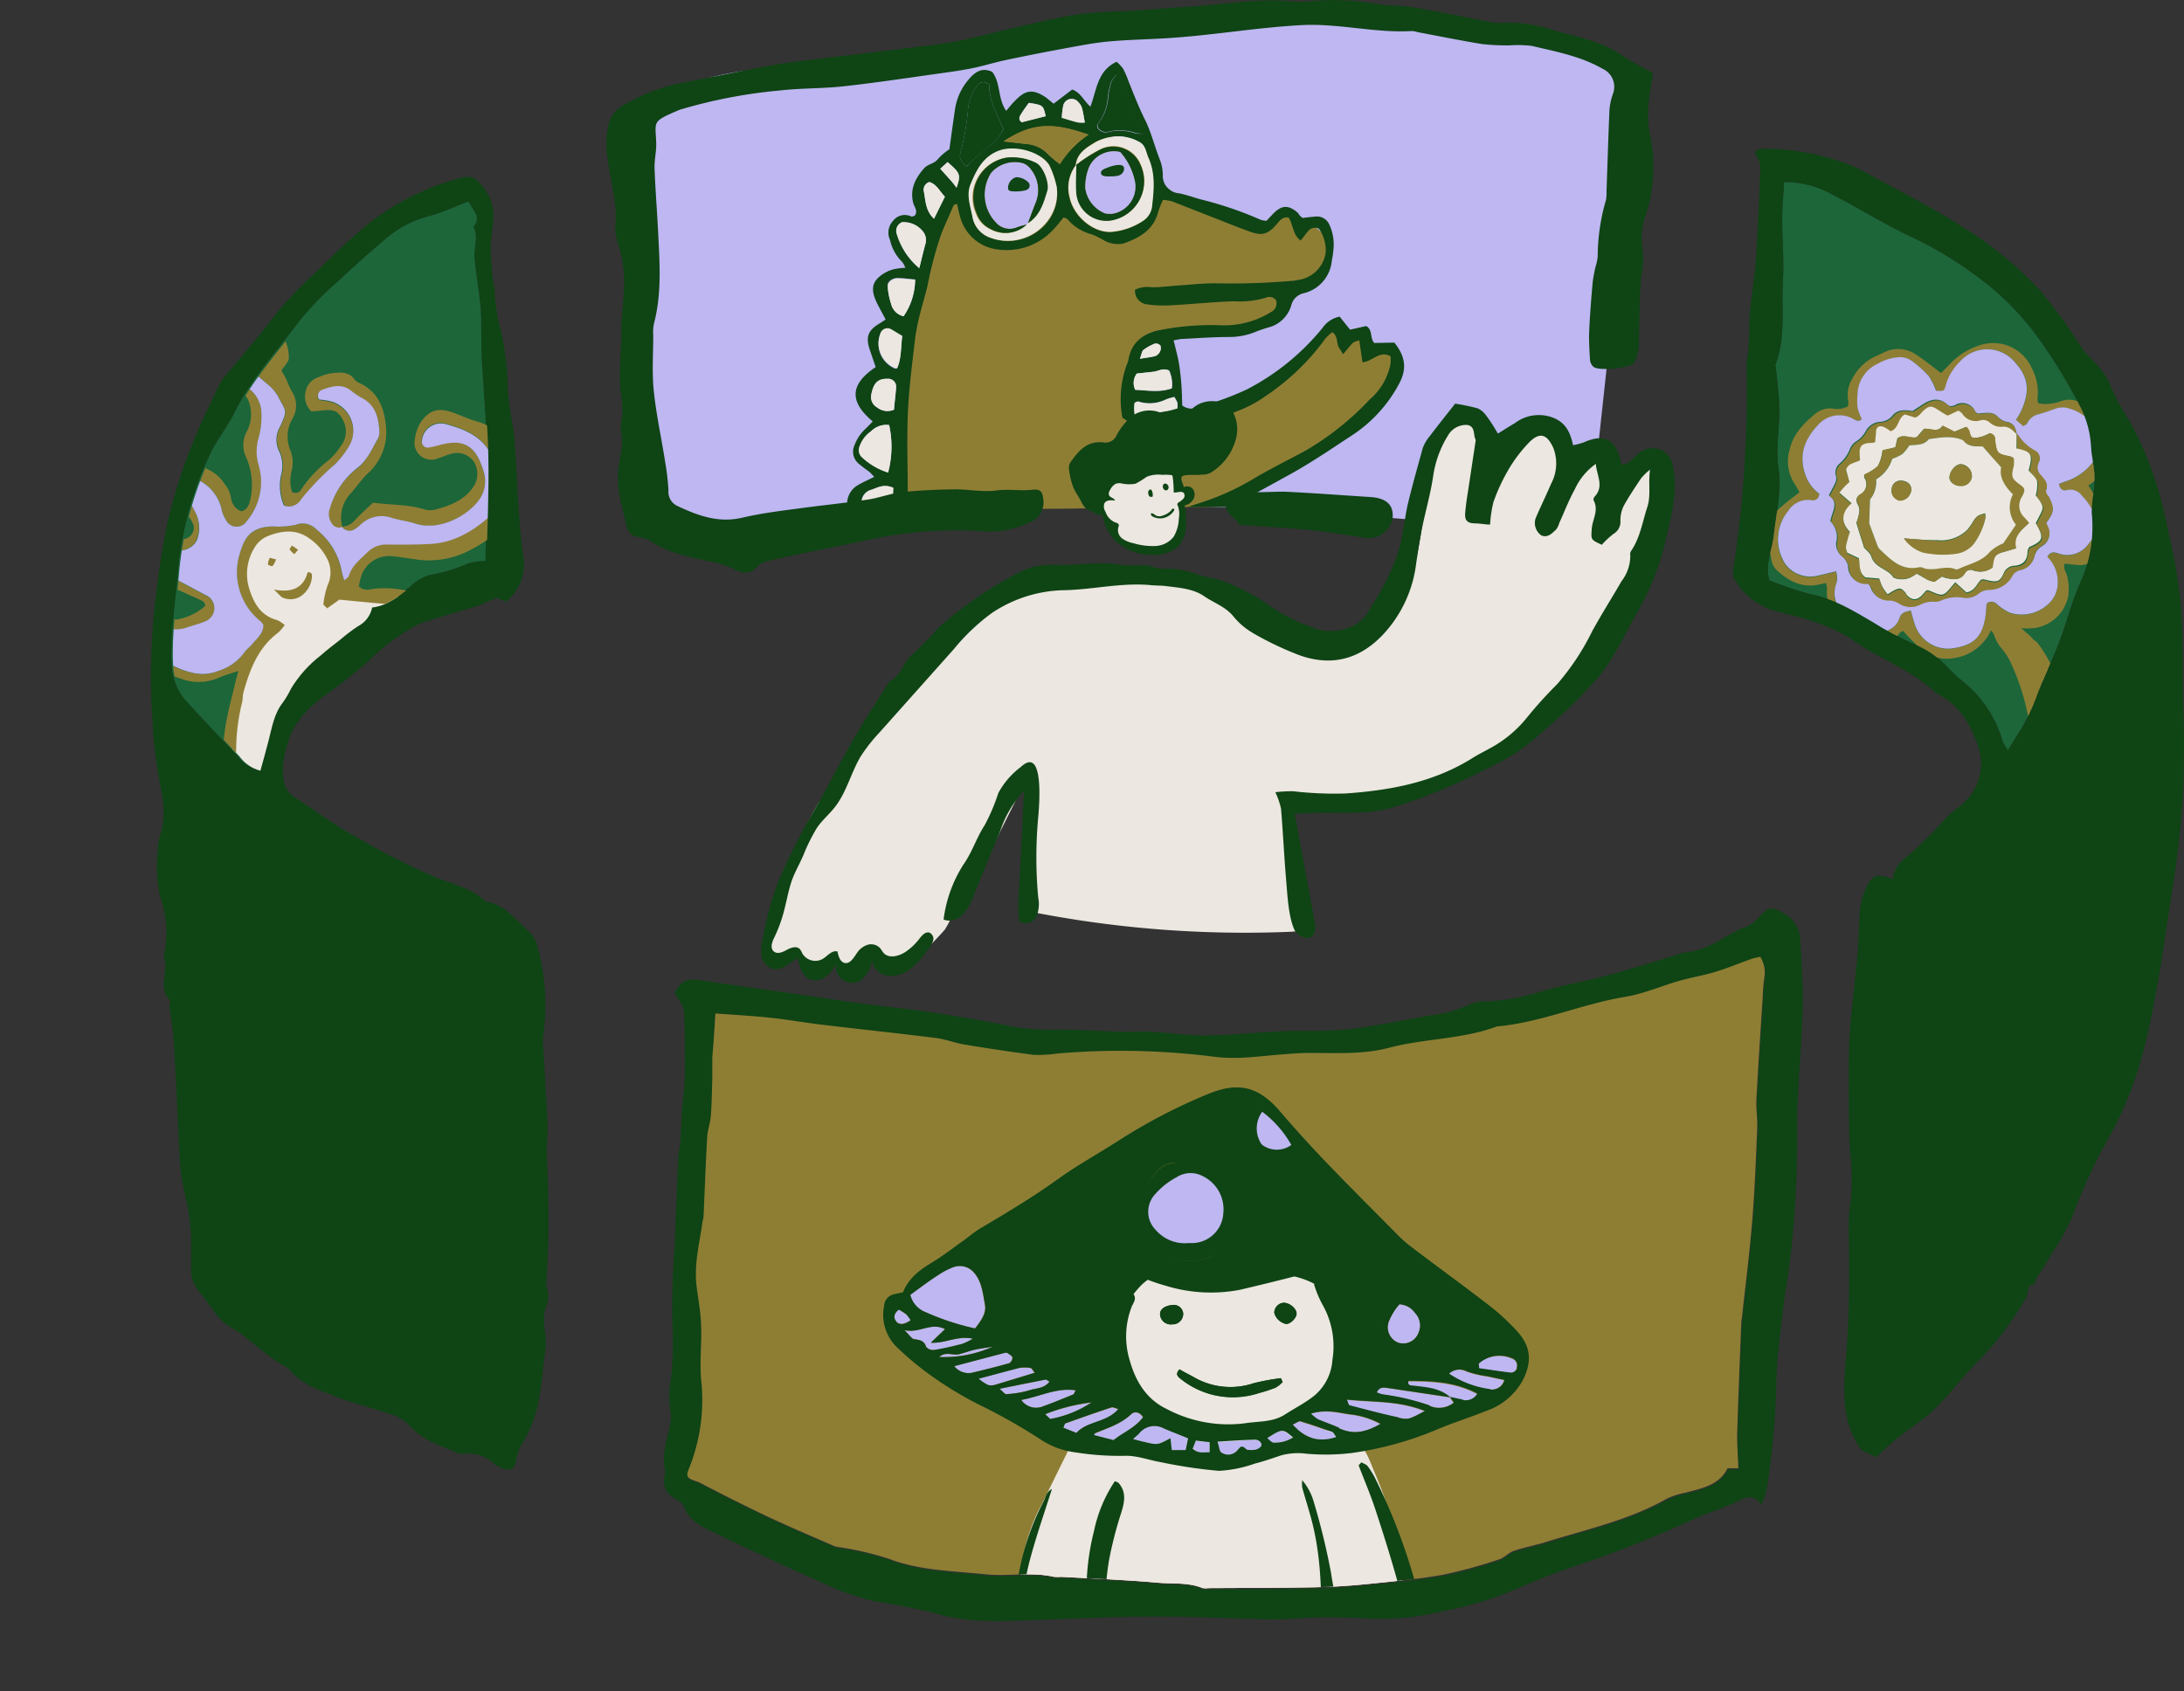 <svg xmlns="http://www.w3.org/2000/svg" xmlns:xlink="http://www.w3.org/1999/xlink" viewBox="0 0 296.89 229.96"><rect x="0" y="0" width="296.89" height="229.96" fill="#333333" stroke="none"/><defs><style>.cls-1{fill:none;}.cls-2{fill:#ece7e0;}.cls-3{fill:#beb7f2;}.cls-4{clip-path:url(#clip-path);}.cls-5{fill:#8e7e34;}.cls-6{fill:#0f4415;}.cls-7{fill:#1c663a;}.cls-8{clip-path:url(#clip-path-2);}.cls-9{clip-path:url(#clip-path-3);}.cls-10{fill:#fff;}.cls-11{clip-path:url(#clip-path-4);}</style><clipPath id="clip-path" transform="translate(20.53)"><path class="cls-1" d="M150.65,2.58a84,84,0,0,0-12.08.27c-3.13.38-6.22,1.11-9.34,1.61-8.26,1.3-16.77.88-24.9,2.82-3.94,1-7.8,2.43-11.87,2.48A42,42,0,0,0,79,12.07c-2.36.82-4.7,1.88-7.19,2.12-1.93.19-4.21,0-5.43,1.54a5.62,5.62,0,0,0-.94,2.76,16.5,16.5,0,0,0-.15,5.94c.59,2.65,2.48,4.94,2.68,7.65a15.15,15.15,0,0,1-1,5.16,36.07,36.07,0,0,0-1.27,7.58,43.84,43.84,0,0,0,.82,10.9c.36,1.82,1.34,3.92,1.41,5.73.06,1.61-.76,3-.3,4.71.86,3.23,4.26,5.19,7.56,5.66s6.65-.19,10-.32a58.31,58.31,0,0,0,7.12-.29,49.3,49.3,0,0,0,5.28-1.36c5.21-1.4,9.85-.93,15.19-.77s10.8.12,16.21,0c10.79-.15,21.62-.44,32.39.58,4.61.44,9.51-.88,11-5.9a35.52,35.52,0,0,0,.7-5.17c.34-2.4,1.21-4.69,1.78-7.05,1.4-5.75,1-11.77,1.27-17.69.17-4.13.64-8.31-.18-12.37-1.12-5.57-4.57-10.29-8.65-14.11-1.74-1.64-4-4-6.31-4.51C157.82,2.24,154,2.67,150.65,2.58Z"/></clipPath><clipPath id="clip-path-2" transform="translate(20.53)"><path class="cls-1" d="M43.32,27.39c.69,1.34,1.76,2.22.66,3.47.74,1.41,0,2.88.16,4.3.18,2.18.6,4.33.8,6.5.15,1.65.09,3.31.13,5,0,1,0,2,.1,3,.24,4.23.62,8.46.69,12.69.08,4.58-.14,9.16-.24,13.92a9.34,9.34,0,0,0-2.31.31,23.72,23.72,0,0,1-5.4,1.64,6.92,6.92,0,0,0-2.65,1.63c-1.57,1.2-3.07,2.5-5.2,2.75a3.69,3.69,0,0,1-1.95,2.56,24.23,24.23,0,0,0-2.37,1.8c-.88.7-1.79,1.37-2.63,2.12a16.69,16.69,0,0,0-4.06,4.52,13.18,13.18,0,0,1-1.11,1.89c-1.2,1.51-1.48,3.34-1.94,5.13-.34,1.34-.72,2.67-1.13,4.17A5.16,5.16,0,0,1,12,102.81c-2.3-2.39-4.58-4.81-6.81-7.26A7.69,7.69,0,0,1,3,90.46c-.23-4.43.52-8.73.86-13.08A47.07,47.07,0,0,1,8,62.26c.92-2.11,2.46-3.95,3.48-6,2.26-4.59,5.74-8.3,8.72-12.36a44.61,44.61,0,0,1,5.54-5.72c2.12-2,4.32-3.93,6.54-5.82A14.61,14.61,0,0,1,38,29.38C39.79,28.9,41.46,28.1,43.32,27.39Z"/></clipPath><clipPath id="clip-path-3" transform="translate(20.53)"><path class="cls-1" d="M76.72,137.79c2.72.21,5.17.33,7.61.6s5,.73,7.47,1c5,.6,9.9,1.11,14.84,1.73,1.32.16,2.58.67,3.89.89,3.15.52,6.3,1,9.47,1.41a17.07,17.07,0,0,0,3.18-.18,101.1,101.1,0,0,1,21.3.43c3.11.42,6.1-.07,9.14-.3,1.26-.1,2.52-.21,3.78-.21,3.66,0,7.36.23,10.93-.71,4.82-1.27,9.91-1.13,14.62-2.89,5.94-.53,11.42-3,17.28-4,2.53-.39,5-1.47,7.44-2.18,1.65-.47,3.35-.75,5-1.25s3.23-1.16,4.85-1.74c.37-.13.77-.2,1.23-.31a4,4,0,0,1,.55,2.86,24.69,24.69,0,0,0-.21,2.58c-.3,4.63-.61,9.26-.86,13.9-.07,1.31.16,2.63.11,3.95-.18,4.17-.33,8.34-.67,12.5-.35,4.36-.91,8.71-1.38,13.06,0,.26-.1.52-.11.79-.2,5.12-.42,10.24-.57,15.36,0,1.45.1,2.92.17,4.54l-1.47,0c-1.15,2.34-3.51,2.72-5.75,3.33a10.46,10.46,0,0,0-2.45.78c-5.15,2.94-10.89,4.17-16.46,5.91-1.45.46-3,.73-4.41,1.22-.72.25-1.29.94-2,1.16a66.64,66.64,0,0,1-7.65,2.09c-3.46.61-7,.93-10.48,1.28-2.31.23-4.64.38-7,.42-4.78.09-9.56.08-14.35.11a2.34,2.34,0,0,1-.79,0c-2-.82-4.05-.55-6.08-.73-4.36-.4-8.75-.55-13.13-.8a6.66,6.66,0,0,1-1,0c-3.16-.73-6.37,0-9.52-.37-4.39-.45-8.85-.49-13.08-2.14a43.68,43.68,0,0,0-6.39-1.5,5.08,5.08,0,0,1-.78-.13c-2.67-1.16-5.35-2.3-8-3.51-1.87-.85-3.71-1.77-5.55-2.68-1.42-.7-2.83-1.44-4.24-2.16a6.38,6.38,0,0,0-.87-.43c-1.55-.52-1.7-.65-1.1-2.05a25,25,0,0,0,1.54-11.95c-.2-2.53.12-5,0-7.51-.07-1.71-.4-3.41-.61-5.11-.35-2.88.36-5.65.77-8.45,0-.33.16-.64.18-1,.16-3.58.29-7.18.49-10.76.06-1,.42-1.94.5-2.91.13-1.72.15-3.45.2-5.17,0-.93,0-1.87,0-2.8C76.47,141.84,76.6,139.8,76.72,137.79Z"/></clipPath><clipPath id="clip-path-4" transform="translate(20.53)"><path class="cls-1" d="M220,78.91c-.66-2.1.39-4.1.6-6.18.32-3,1.08-6,.66-8.88s.1-5.39.09-8.08c0-1.88-.29-3.77-.45-5.65,0-.2-.13-.42-.07-.58,1.41-3.65.79-7.49,1-11.23.18-2.84-.1-5.7-.09-8.55,0-1.64.16-3.28.26-5a12.86,12.86,0,0,1,6.69,1.77c3.6,1.83,7,4,10.7,5.72a50.78,50.78,0,0,1,8.2,4.87,37.55,37.55,0,0,1,9,8.88,72,72,0,0,1,5.77,9.5,13.46,13.46,0,0,1,1.37,5.36c.07,1.18.37,2.35.46,3.54a14.14,14.14,0,0,1-.09,2.34,17.43,17.43,0,0,0-.29,2.94,18.3,18.3,0,0,1-1.53,9.5c-1.14,2.53-1.81,5.27-2.79,7.87-.74,2-1.66,3.91-2.48,5.87-.64,1.53-1.17,3.11-1.91,4.59s-1.66,2.82-2.67,4.51a6.84,6.84,0,0,1-.73-1.24A16.1,16.1,0,0,0,246,92.41a26.34,26.34,0,0,1-2.15-2.08,13,13,0,0,0-4.3-2.81,43.14,43.14,0,0,1-5.6-3c-2.64-1.55-5.22-3.12-8.31-3.72A47.66,47.66,0,0,1,220,78.91Z"/></clipPath></defs><g id="Layer_2" data-name="Layer 2"><g id="Layer_1-2" data-name="Layer 1"><path class="cls-2" d="M123.37,78.56c-7.89,1.67-14.63,6.88-20,12.91-4.63,5.23-8.42,11.14-12.18,17-3.23,5-4.91,10.89-6.87,16.51a12,12,0,0,0-.88,4.13c0,1.29,1.14,2.36,2.37,1.28.25-.21.44-.51.74-.63a1.32,1.32,0,0,1,1.35.44,4.87,4.87,0,0,0,1.11,1c.9.46,2-.14,2.84-.63.36-.2.82-.38,1.16-.15a1.73,1.73,0,0,1,.39.5,2,2,0,0,0,3.24-.08c.17-.28.28-.63.57-.81.6-.37,1.27.34,1.89.68,1.28.69,2.8-.18,4.19-.61a7.29,7.29,0,0,0,1.53-.53,4.68,4.68,0,0,0,1.08-1c.65-.72,1.36-1.41,2-2.17a11.11,11.11,0,0,0,.92-1.74c.89-1.55,2.24-2.79,3-4.4l7.63-15.22a80.9,80.9,0,0,1,.11,18.92,149.87,149.87,0,0,0,35.49,2.72c2.72-.12,2.09-2.93,1.73-5-.48-2.76-.92-5.53-1.35-8.31l-.61-3.86a.66.66,0,0,1,0-.44.61.61,0,0,1,.33-.21c1.28-.4,2,.32,3.15.5a9.73,9.73,0,0,0,2.78-.31c2.39-.34,4.81-.5,7.19-.85A46.61,46.61,0,0,0,186,101.84c5.33-3.29,8.35-10.15,11.48-15.44a56.87,56.87,0,0,0,4.44-9.73q1.74-4.77,3.2-9.63a6,6,0,0,0,.35-2.09,2,2,0,0,0-1.08-1.7,2.14,2.14,0,0,0-2.18.54,14.68,14.68,0,0,0-1.49,1.83,7.36,7.36,0,0,1-2.94,2.14,14.7,14.7,0,0,1,.05-2.48,3.19,3.19,0,0,0-.71-2.31c-1.54-1.58-5.46.89-6.2,2.39a7.89,7.89,0,0,0,0-5.36,3.86,3.86,0,0,0-4.41-2.34,5.45,5.45,0,0,0-2.73,2.69,28.91,28.91,0,0,0-2.68,6.08c.47-1.52-.11-3.89-.12-5.48s0-3.39-1.22-4.6a.64.64,0,0,0-.43-.23.73.73,0,0,0-.36.16,9.15,9.15,0,0,0-3.06,2.8,9.35,9.35,0,0,0-.65,1.48,27.69,27.69,0,0,0-2.09,7.38,63.47,63.47,0,0,1-1.35,8.88c-.75,3.27-2.27,6.56-5,8.48a11.65,11.65,0,0,1-7.86,1.77,22.27,22.27,0,0,1-7.77-2.58c-2.36-1.22-4-3.16-6.21-4.51-1.59-1-3.92-1-5.73-1.28C134,78,128.59,77.45,123.37,78.56Z" transform="translate(20.53)"/><path class="cls-3" d="M97.94,70.91c24.35-3.45,49.11-2.34,73.61-.24a27.6,27.6,0,0,1,3.69-10.93c.93-1.56,2.86-3.19,4.3-2.1,1,.73,1.08,2.38,2.22,2.77,1.31.46,2.34-1.15,3.57-1.8,3.64-1.92,7.52,4.93,11.27,3.21l5-46.18c.18-1.64.32-3.45-.62-4.82a6.74,6.74,0,0,0-3.36-2.14c-16-5.92-33.42-6-50.44-5.92-7.26,0-14.57,0-21.69,1.47-6.34,1.28-12.44,3.65-18.84,4.55s-12.74.3-19.13.39-13,.93-18.4,4.32a8.38,8.38,0,0,0-3.2,3.16,10.38,10.38,0,0,0-.68,4.9l1,40c0,2.11.13,4.32,1.18,6.16,2.27,4,7.9,4.49,12,4.86C85.58,73.11,91.87,71.76,97.94,70.91Z" transform="translate(20.53)"/><g class="cls-4"><path class="cls-5" d="M129.59,79.43c-5.71,2.21-11.91,2.67-18,2.46-1.55,0-3.09-.17-4.63-.26-.91-.06-2.26.63-3,.41-2.22-.62-1.94-5.86-2.2-7.63a62.51,62.51,0,0,1-.06-14.85c.54-5.43,1.95-10.8,1.74-16.24a7.83,7.83,0,0,1,.12-2.37,12.39,12.39,0,0,1,1.33-2.55A11.5,11.5,0,0,0,106,33.65c.16-2.67,1.41-4.59,2.92-6.71a48.88,48.88,0,0,1,6.5-7.9c2.66-2.46,5.2-2.77,8.75-2.18,3.3.55,6.79,1.19,9.29,3.42,1.37,1.23,2.33,2.86,3.6,4.21,3.35,3.58,8.43,4.86,13.22,5.92a3.11,3.11,0,0,0,1.6.06c.87-.29,1.53-1.33,2.41-1.13.42.1.71.45,1.09.64a4.69,4.69,0,0,0,1.45.31,4.39,4.39,0,0,1,3,6.18,8.49,8.49,0,0,1-2.53,2.46l-4.34,3.18a14.27,14.27,0,0,1-3.26,2c-2.74,1-5.79.27-8.72.38-2.29.09-7.19,1.18-7.66,4-.1.57,0,1.16-.1,1.74-.14,1.61-1.52,3.76-1,5.39s3.13,1.48,4.56,1.29a92.37,92.37,0,0,0,9.34-1.71c2.62-.63,4.62-2.59,6.93-3.82s3.34-3.6,5.14-5.31a3.62,3.62,0,0,1,2.32-1.21c.9,0,1.82.81,1.6,1.68l3.12-.93a4.59,4.59,0,0,1,.72,2.12c1.24-.53,3.06-.11,3.29,1.21a2.86,2.86,0,0,1-.24,1.46c-1.46,4-4.21,6.36-7.51,9s-7,5.22-11,6.4c-3.74,1.11-7,3.68-10.84,4.92-3.08,1-6.27.94-7.2,4.69a8.39,8.39,0,0,1-.72,2.65A4.26,4.26,0,0,1,129.59,79.43Z" transform="translate(20.53)"/><path class="cls-6" d="M122.7,14.1l2.52-1.93c1.16.41,1.55,1.51,2.48,2.33.87-2.3.94-4.89,3.56-6.1a5.22,5.22,0,0,1,.88.94,12,12,0,0,1,.73,1.68c.71,1.77,1.39,3.54,2.25,5.26s1.32,3.7,2.06,5.53a6.07,6.07,0,0,1,.36,2,2.37,2.37,0,0,0,2.21,2.47c1,.21,1.91.53,2.87.81a49.74,49.74,0,0,1,8.22,2.79,3.14,3.14,0,0,0,.8.14c.26-.28.56-.61.87-.93,1.18-1.22,2.09-1.27,3.37-.17.12.1.17.26.27.37s.22.2.37.34c.59-.06,1.19-.14,1.8-.19a1.82,1.82,0,0,1,1.85,1.08,6.4,6.4,0,0,1,.57,3.36,12.43,12.43,0,0,1-.23,1.59,5,5,0,0,1-3.83,4.4A2.23,2.23,0,0,0,155,41.53a4.35,4.35,0,0,1-2.95,2.95,16.81,16.81,0,0,0-2,.68,9.53,9.53,0,0,1-3.59.66c-2.06,0-4.13.16-6.19.26-.37,0-.73.11-1.26.19.25,1.07.52,2,.69,2.95s.28,2,.36,3,.09,2,.12,2.91a2.14,2.14,0,0,0,2.28.18A39.6,39.6,0,0,0,149,52.93a32.51,32.51,0,0,0,10.24-8.33,3.67,3.67,0,0,1,2.34-1.55L163,44.82l2.17-.49c.93.46.48,1.56,1.11,2.3l2.74-.05c1.3,1.64,1.81,3.28.74,5.41A19.09,19.09,0,0,1,163,59.36c-1.53,1-3,2-4.59,3-1.23.78-2.47,1.53-3.75,2.23-2.81,1.54-5.6,3.15-8.55,4.41-1.33.57-2.67,1.1-4.11,1.69.19,1.77.41,3.5.57,5.24s.77,3.25.32,5c-1-.3-.82-1.32-1.3-1.75-1.55.32-3,.7-4.51.9s-2.89.19-4.38.28a2.64,2.64,0,0,1-.95-3.21c.4-1.15.57-2.38.93-3.54A3.49,3.49,0,0,1,135,71.19c2.52-.88,5-2,7.5-2.78a34.26,34.26,0,0,0,7.11-3.16c2.36-1.42,4.84-2.63,7.26-3.94a38.44,38.44,0,0,0,8.8-7,8.47,8.47,0,0,0,2.83-4.87,6.84,6.84,0,0,0,0-1c-1.5-.84-2.44.71-3.81.82-.16-1.05-.29-1.93-.44-3-.41.16-.72.2-.89.38-.42.41-.78.9-1.31,1.52-.27-.45-.47-.74-.62-1-.29-.6-.06-1.41-.84-2a5.37,5.37,0,0,0-.93.85,31.87,31.87,0,0,1-8.06,7.78,16.57,16.57,0,0,1-3.82,2.06,22.9,22.9,0,0,1-7.8,1.77c-1.84,0-3.68.09-5.51.24-1.06.09-1.64-.63-2.42-1.06A13.7,13.7,0,0,1,132.5,50c.09-.37.31-.72.37-1.09.44-2.63,2.35-3.72,4.64-4.1a35.61,35.61,0,0,1,8-.58,12.07,12.07,0,0,0,6.77-1.82,1.32,1.32,0,0,0,.67-1.56,1.13,1.13,0,0,0-1.44-.36,12.53,12.53,0,0,1-4.3.47c-2.83.1-5.65.39-8.48.54a16.29,16.29,0,0,1-3.2-.1,1.87,1.87,0,0,1-1.77-2,3.9,3.9,0,0,1,2.32-.34c1.22,0,2.43-.17,3.65-.25,1.68-.11,3.37-.31,5-.29a96,96,0,0,0,10.32-.33c.3,0,.61-.08.91-.13a4.38,4.38,0,0,0,3.73-3.79,5.18,5.18,0,0,0-.81-3c-.19-.4-1-.41-1.45,0a5.71,5.71,0,0,0-.57.71l-.59.73c-1.1-.84-1-2.22-1.64-3.14-.83-.11-1.18.41-1.58.88-1.21,1.42-2,1.67-3.8,1-2-.74-4-1.55-6-2.33-1.48-.58-3-1.18-4.45-1.74a7.27,7.27,0,0,0-1.23-.21,13.86,13.86,0,0,0-.67,1.67c-.63,2.46-2.55,3.49-4.68,4.26a3.77,3.77,0,0,1-2.66-.41A13.06,13.06,0,0,0,128,31.9a6.62,6.62,0,0,1-3.46-2.14c-.09-.1-.28-.11-.5-.19-.47.55-.9,1.18-1.44,1.7a8.6,8.6,0,0,1-7.49,2.65,6,6,0,0,1-5.1-4.37,17.28,17.28,0,0,1-.42-1.79c-.52-.05-.57.34-.71.67-.48,1.13-1,2.23-1.45,3.37a52,52,0,0,0-1.88,7.08c-.3,1.26-.69,2.49-1,3.75a28.33,28.33,0,0,0-.68,3.37c-.4,3.5-.87,7-1,10.5s0,7.19,0,10.79c0,2.68.08,5.35.14,8,0,.84.09,1.68.14,2.52,0,.59,0,1.17.06,1.85-1.16-.81-1.17-.81-1.59-2.63-.23-1-.45-1.92-.67-2.88a3.77,3.77,0,0,0-.7-.23c-.9-.08-1.92-.38-2.53.57a3.29,3.29,0,0,0-.18,3.68,11.13,11.13,0,0,0,.81,1.1c-.07.76-.61.87-1.15.73A2.41,2.41,0,0,1,96,79.35a4.62,4.62,0,0,1-.33-5.13,3.45,3.45,0,0,1,.85-.76c.18-.13.42-.18.61-.31a4.51,4.51,0,0,0,.55-.54,5,5,0,0,0-1.77-1.7,2.92,2.92,0,0,1,.27-5c.63-.37,1.31-.66,2.13-1.07a9,9,0,0,0-.73-.75A17.42,17.42,0,0,1,96.15,63a2.11,2.11,0,0,1-.5-2.51A5.64,5.64,0,0,1,97,58.42c.38-.36.74-.74,1.11-1.12-3-2.51-3.34-4.9.4-7.39l-.8-2.35c-.59-1.77-.25-2.65,1.37-3.61.25-.15.48-.31.78-.51-.46-.9-.92-1.68-1.3-2.51-.8-1.78-.46-2.86,1.21-3.84a4.8,4.8,0,0,1,1.27-.5,11,11,0,0,1,1.5-.18,2.75,2.75,0,0,0-.44-.81,6,6,0,0,1-1.65-3,2.33,2.33,0,0,1,.42-2.57,2,2,0,0,1,2.47-.6c.11.05.29-.05.46-.09.49-.6,0-1.15-.17-1.68-.52-1.94.28-3.45,1.49-4.81.5-.56,1.37-.57,1.87-1.25a8.19,8.19,0,0,1,1.54-1.31c.25-1.78.49-3.59.76-5.4a8,8,0,0,1,1.6-3.77c.86-1.09,1.87-2.1,3.46-1.35,1.19,1.55.72,3.63,1.9,5.3.44-.51.81-1,1.22-1.39,1.45-1.51,2.46-1.6,4.24-.39C122,13.53,122.3,13.78,122.7,14.1Zm3.08,8.28a5.06,5.06,0,0,0-.93,4.5c.57,2.68,3.45,5,6,4.64a9.1,9.1,0,0,0,4-1.48,2.7,2.7,0,0,0,1.18-1.89c.27-2.28.46-4.55-.5-6.75-.33-.76-.37-1.69-1.23-2.1a5.7,5.7,0,0,0-3.06-.75,6.65,6.65,0,0,0-2.85.76c-1.23.75-2.54,1.48-2.71,3.15ZM113.93,11.47c-.81-.53-1.24-.28-1.63.17a6.34,6.34,0,0,0-1.25,3.41,32.64,32.64,0,0,1-1,5.63c-.27.83.15,1.4.82,2,1.53-2,3.94-2.86,5-5.15C115,15.57,113.93,13.69,113.93,11.47Zm9.19,14a12.36,12.36,0,0,0-1-3c-1.19-1.82-4.78-2.69-6.82-1.94s-3.06,2.63-3.85,4.55c-.63,1.53,0,3,.26,4.5A3.65,3.65,0,0,0,114,32.27a6.79,6.79,0,0,0,8-2.25A6.25,6.25,0,0,0,123.12,25.43Zm-7.2-6.23,3,.34a4.46,4.46,0,0,1,3,1.38,13.78,13.78,0,0,0,1.63,1.36,13.15,13.15,0,0,1,3.89-4C122.69,16.63,119.84,16.63,115.92,19.2Zm19-1a5.69,5.69,0,0,0-.34-1,13,13,0,0,1-1.75-3.92,11.25,11.25,0,0,0-1.59-3.15,4,4,0,0,0-.75,1,11.18,11.18,0,0,0-.42,2,6.55,6.55,0,0,1-1.43,3.75c-.08.09,0,.29,0,.43a1.32,1.32,0,0,0,1.59.57,6.68,6.68,0,0,1,3.6.22A5.56,5.56,0,0,0,135,18.17ZM100.34,57.79a2.91,2.91,0,0,0-2.46.85,4.16,4.16,0,0,0-1.6,2.18,1.3,1.3,0,0,0,.29,1.28,9.3,9.3,0,0,0,3.63,2.15A13.76,13.76,0,0,0,100.34,57.79Zm.56,8.53c-1.3-.57-2.12,0-3,.27a1.76,1.76,0,0,0-1.22,2.31,7.63,7.63,0,0,0,1.56,2.22,2.48,2.48,0,0,0,2.41.82C100.76,70.08,100.83,68.21,100.9,66.32ZM134.66,78a6.41,6.41,0,0,0,1.19.24,9.7,9.7,0,0,0,3.79-.74c.88-.37,1-.57.88-1.56a7.66,7.66,0,0,0-.49-1.36,8.36,8.36,0,0,1-5,.67A4.28,4.28,0,0,0,134.66,78ZM104.44,36.46c.34-1.37.6-2.39.86-3.41a1.87,1.87,0,0,0-.45-1.68,3.36,3.36,0,0,0-2.74-1.16,1.25,1.25,0,0,0-.75,1.54A9.63,9.63,0,0,0,104.44,36.46ZM103.87,38c-.88-.08-1.63-.2-2.38-.21s-1.38.54-1.35,1a9.16,9.16,0,0,0,.46,2.44A2.26,2.26,0,0,0,102.3,43,8.87,8.87,0,0,0,103.87,38ZM133.79,53c1.69.09,3.32.41,5-.2a4.45,4.45,0,0,0-.37-2.42c-.83-.4-1.45.09-2.11.16l-2.27.25A2.13,2.13,0,0,0,133.79,53Zm-31.67-7.3c-.62-.34-1.07-.63-1.54-.85a1,1,0,0,0-1.47.62,3.66,3.66,0,0,0,2,4.64c.06,0,.14,0,.3,0C102,48.71,101.92,47.26,102.12,45.66ZM101,55.7c.09-1,.23-2,.29-3.06a1.08,1.08,0,0,0-1.16-1.14c-1.32,0-1.9.55-2.21,2.11a1.61,1.61,0,0,0,.76,1.77A2.26,2.26,0,0,0,101,55.7Zm32.78.93,4.49-.8c.43-.08.84-.22,1.26-.33a3.35,3.35,0,0,0,0-.78,5.18,5.18,0,0,0-.41-.76,6.9,6.9,0,0,0-1.17.35,5,5,0,0,1-3.74.26c-.12,0-.27.08-.48.16,0,.26-.06.56-.06.86S133.7,56.17,133.75,56.63ZM105.81,24.75a1.09,1.09,0,0,0-.74,1.33c.24,1.21.19,2.54,1.37,3.64l1.48-3C107.19,26,106.78,25.05,105.81,24.75Zm21.13-8.09c-.15-.8-.23-1.4-.39-2a2,2,0,0,0-.46-.75,1.17,1.17,0,0,0-2.09.46,10.78,10.78,0,0,0-.19,1.61c.76.22,1.47.45,2.19.63A4.23,4.23,0,0,0,126.94,16.66Zm-5.32-.86c-.34-1.5-.34-1.5-2.28-1.83a18.68,18.68,0,0,0-1.13,1.63c-.17.3-.33.72.16,1Zm-14.33,7.14c.58.65,1.08,1.2,1.57,1.77.2.22.37.48.63.81.6-1.75.52-2-1.22-3.48Zm27.14,25.84c1-.17,1.56-.22,2.11-.38a1.23,1.23,0,0,0,.62-.61,1,1,0,0,0,.05-.81.8.8,0,0,0-.75-.26,6.59,6.59,0,0,0-1.56.86C134.71,47.72,134.68,48.09,134.43,48.78Zm3.29,24a3,3,0,0,0,2-1A2.23,2.23,0,0,0,137.72,72.77Z" transform="translate(20.53)"/><path class="cls-2" d="M125.72,22.46c.17-1.67,1.48-2.4,2.71-3.15a6.65,6.65,0,0,1,2.85-.76,5.7,5.7,0,0,1,3.06.75c.86.41.9,1.34,1.23,2.1,1,2.2.77,4.47.5,6.75A2.7,2.7,0,0,1,134.89,30a9.1,9.1,0,0,1-4,1.48c-2.56.4-5.44-2-6-4.64a5.06,5.06,0,0,1,.93-4.5c0,1.29-.1,2.59,0,3.88a4.11,4.11,0,0,0,5.31,3.57,5.39,5.39,0,0,0,3.39-7.46,4,4,0,0,0-5.54-2A20.78,20.78,0,0,0,125.72,22.46Z" transform="translate(20.53)"/><path class="cls-6" d="M113.93,11.47c0,2.22,1.09,4.1,1.93,6.06-1,2.29-3.42,3.19-5,5.15-.67-.6-1.09-1.17-.82-2a32.64,32.64,0,0,0,1-5.63,6.34,6.34,0,0,1,1.25-3.41C112.69,11.19,113.12,10.94,113.93,11.47Z" transform="translate(20.53)"/><path class="cls-2" d="M123.12,25.43A6.25,6.25,0,0,1,121.9,30a6.79,6.79,0,0,1-8,2.25,3.65,3.65,0,0,1-2.23-2.72c-.27-1.49-.89-3-.26-4.5.79-1.92,1.69-3.74,3.85-4.55s5.63.12,6.82,1.94A12.36,12.36,0,0,1,123.12,25.43ZM119,30.54c0-.07.11-.13.17-.2,1.63-1,2.12-2.72,2.57-4.41.29-1.07-.61-3.36-1.6-3.79a7.14,7.14,0,0,0-4-.67,5.46,5.46,0,0,0-4,7.56,3.67,3.67,0,0,0,1.93,2.12A4.18,4.18,0,0,0,119,30.54Z" transform="translate(20.53)"/><path class="cls-5" d="M115.92,19.2c3.92-2.57,6.77-2.57,11.53-.89a13.15,13.15,0,0,0-3.89,4,13.78,13.78,0,0,1-1.63-1.36,4.46,4.46,0,0,0-3-1.38Z" transform="translate(20.53)"/><path class="cls-6" d="M135,18.17a5.56,5.56,0,0,1-1.11-.08,6.68,6.68,0,0,0-3.6-.22,1.32,1.32,0,0,1-1.59-.57c0-.14-.06-.34,0-.43a6.55,6.55,0,0,0,1.43-3.75,11.18,11.18,0,0,1,.42-2,4,4,0,0,1,.75-1,11.25,11.25,0,0,1,1.59,3.15,13,13,0,0,0,1.75,3.92A5.69,5.69,0,0,1,135,18.17Z" transform="translate(20.53)"/><path class="cls-2" d="M100.34,57.79a13.76,13.76,0,0,1-.14,6.46,9.3,9.3,0,0,1-3.63-2.15,1.3,1.3,0,0,1-.29-1.28,4.16,4.16,0,0,1,1.6-2.18A2.91,2.91,0,0,1,100.34,57.79Z" transform="translate(20.53)"/><path class="cls-2" d="M100.9,66.32c-.07,1.89-.14,3.76-.21,5.62a2.48,2.48,0,0,1-2.41-.82,7.63,7.63,0,0,1-1.56-2.22,1.76,1.76,0,0,1,1.22-2.31C98.78,66.3,99.6,65.75,100.9,66.32Z" transform="translate(20.53)"/><path class="cls-2" d="M134.66,78A4.28,4.28,0,0,1,135,75.2a8.36,8.36,0,0,0,5-.67,7.66,7.66,0,0,1,.49,1.36c.16,1,0,1.19-.88,1.56a9.7,9.7,0,0,1-3.79.74A6.41,6.41,0,0,1,134.66,78Z" transform="translate(20.53)"/><path class="cls-2" d="M104.44,36.46a9.63,9.63,0,0,1-3.08-4.71,1.25,1.25,0,0,1,.75-1.54,3.36,3.36,0,0,1,2.74,1.16,1.87,1.87,0,0,1,.45,1.68C105,34.07,104.78,35.09,104.44,36.46Z" transform="translate(20.53)"/><path class="cls-2" d="M103.87,38A8.87,8.87,0,0,1,102.3,43a2.26,2.26,0,0,1-1.7-1.68,9.16,9.16,0,0,1-.46-2.44c0-.49.72-1,1.35-1S103,38,103.87,38Z" transform="translate(20.53)"/><path class="cls-2" d="M133.79,53a2.13,2.13,0,0,1,.2-2.21l2.27-.25c.66-.07,1.28-.56,2.11-.16a4.45,4.45,0,0,1,.37,2.42C137.11,53.37,135.48,53.05,133.79,53Z" transform="translate(20.53)"/><path class="cls-2" d="M102.12,45.66c-.2,1.6-.09,3.05-.68,4.36-.16,0-.24.07-.3,0a3.66,3.66,0,0,1-2-4.64,1,1,0,0,1,1.47-.62C101.05,45,101.5,45.32,102.12,45.66Z" transform="translate(20.53)"/><path class="cls-2" d="M101,55.7a2.26,2.26,0,0,1-2.32-.32,1.61,1.61,0,0,1-.76-1.77c.31-1.56.89-2.15,2.21-2.11a1.08,1.08,0,0,1,1.16,1.14C101.2,53.69,101.06,54.73,101,55.7Z" transform="translate(20.53)"/><path class="cls-2" d="M133.75,56.63c-.05-.46-.11-.75-.11-1s0-.6.06-.86c.21-.08.36-.19.48-.16a5,5,0,0,0,3.74-.26,6.9,6.9,0,0,1,1.17-.35,5.18,5.18,0,0,1,.41.76,3.35,3.35,0,0,1,0,.78c-.42.11-.83.25-1.26.33Z" transform="translate(20.53)"/><path class="cls-2" d="M105.81,24.75c1,.3,1.38,1.23,2.11,2l-1.48,3c-1.18-1.1-1.13-2.43-1.37-3.64A1.09,1.09,0,0,1,105.81,24.75Z" transform="translate(20.53)"/><path class="cls-2" d="M126.94,16.66a4.23,4.23,0,0,1-.94,0c-.72-.18-1.43-.41-2.19-.63A10.78,10.78,0,0,1,124,14.4a1.17,1.17,0,0,1,2.09-.46,2,2,0,0,1,.46.75C126.71,15.26,126.79,15.86,126.94,16.66Z" transform="translate(20.53)"/><path class="cls-2" d="M121.62,15.8l-3.25.83c-.49-.31-.33-.73-.16-1A18.68,18.68,0,0,1,119.34,14C121.28,14.3,121.28,14.3,121.62,15.8Z" transform="translate(20.53)"/><path class="cls-2" d="M107.29,22.94l1-.9c1.74,1.51,1.82,1.73,1.22,3.48-.26-.33-.43-.59-.63-.81C108.37,24.14,107.87,23.59,107.29,22.94Z" transform="translate(20.53)"/><path class="cls-2" d="M134.43,48.78c.25-.69.28-1.06.47-1.2a6.59,6.59,0,0,1,1.56-.86.8.8,0,0,1,.75.26,1,1,0,0,1-.05.81,1.23,1.23,0,0,1-.62.61C136,48.56,135.4,48.61,134.43,48.78Z" transform="translate(20.53)"/><path class="cls-2" d="M137.72,72.77a2.23,2.23,0,0,1,2-1A3,3,0,0,1,137.72,72.77Z" transform="translate(20.53)"/><path class="cls-6" d="M125.72,22.46a20.78,20.78,0,0,1,3.22-2.07,4,4,0,0,1,5.54,2,5.39,5.39,0,0,1-3.39,7.46,4.11,4.11,0,0,1-5.31-3.57c-.1-1.29,0-2.59,0-3.88Zm6-1.79a3.73,3.73,0,0,0-4.18,2,7.29,7.29,0,0,0-.54,2.89A4.34,4.34,0,0,0,129.68,29,3,3,0,0,0,131,29a3.74,3.74,0,0,0,2.66-4.62A8.58,8.58,0,0,0,131.75,20.67Z" transform="translate(20.53)"/><path class="cls-3" d="M119.21,30.34c-.06.07-.12.13-.17.2a11.31,11.31,0,0,0-1.33.37,2.49,2.49,0,0,1-2.89-.68,5.47,5.47,0,0,1-.62-6.74,4.28,4.28,0,0,1,4.37-1.3,2.36,2.36,0,0,1,1.05.83,4.55,4.55,0,0,1,.64,4.56C119.89,28.49,119.56,29.42,119.21,30.34Z" transform="translate(20.53)"/><path class="cls-6" d="M119.21,30.34c.35-.92.68-1.85,1.05-2.76a4.55,4.55,0,0,0-.64-4.56,2.36,2.36,0,0,0-1.05-.83,4.28,4.28,0,0,0-4.37,1.3,5.47,5.47,0,0,0,.62,6.74,2.49,2.49,0,0,0,2.89.68,11.31,11.31,0,0,1,1.33-.37,4.18,4.18,0,0,1-4.86.61A3.67,3.67,0,0,1,112.25,29a5.46,5.46,0,0,1,4-7.56,7.14,7.14,0,0,1,4,.67c1,.43,1.89,2.72,1.6,3.79C121.33,27.62,120.84,29.32,119.21,30.34Z" transform="translate(20.53)"/><path class="cls-3" d="M131.75,20.67a8.58,8.58,0,0,1,1.93,3.67A3.74,3.74,0,0,1,131,29a3,3,0,0,1-1.34,0A4.34,4.34,0,0,1,127,25.56a7.29,7.29,0,0,1,.54-2.89A3.73,3.73,0,0,1,131.75,20.67Z" transform="translate(20.53)"/><path class="cls-6" d="M116.5,25.52a.53.53,0,0,0,.09.33A.64.64,0,0,0,117,26a5.52,5.52,0,0,0,1.72-.09,1.08,1.08,0,0,0,.57-.27.64.64,0,0,0,0-.82,2.38,2.38,0,0,0-1.68-.73A1.54,1.54,0,0,0,116.5,25.52Z" transform="translate(20.53)"/><path class="cls-6" d="M130,22.8c-.25.1-.9.31-.87.69,0,.59,1,.49,1.4.49a4.37,4.37,0,0,0,.88-.08,1.1,1.1,0,0,0,.8-.63C132.69,21.84,130.41,22.62,130,22.8Z" transform="translate(20.53)"/></g><path class="cls-6" d="M71.17,135c1-1.73,1.66-2,3.51-1.72,4.32.64,8.64,1.24,13,1.86,3.27.47,6.54,1,9.82,1.41,2.83.38,5.68.63,8.49,1.07,3.34.52,6.69,1.06,10,1.73a28.59,28.59,0,0,0,6.45.65c3.25-.07,6.51.2,9.77.29,1.32,0,2.66-.11,4,0,2.39.13,4.77.52,7.15.49,3.52-.05,7-.42,10.56-.58,2.12-.09,4.26,0,6.38-.09a42,42,0,0,0,4.75-.48c2.88-.46,5.74-1,8.62-1.55a18,18,0,0,0,5.72-1.57,4.63,4.63,0,0,1,2.14-.36,27,27,0,0,0,7.23-1.3c3.1-.9,6.31-1.46,9.44-2.3s6.22-1.84,9.33-2.77a4.83,4.83,0,0,1,.94-.29c2.55-.15,4.56-1.6,6.71-2.73a4.11,4.11,0,0,1,.88-.46,5.41,5.41,0,0,0,2.74-1.84c1-1.16,1.63-1.17,3-.36a4.29,4.29,0,0,1,2.37,3.28c.21,3.31.43,6.64.35,9.95-.15,5.58-.81,11.16-.74,16.72a146,146,0,0,1-.77,15.52c-.29,3-.88,6.06-1.23,9.09s-.78,6.22-.84,9.33a103.1,103.1,0,0,1-1.34,14.68,12.6,12.6,0,0,1-.71,1.9c-1.06-1.45-2-1-3.08-.51-2,1-4.24,1.59-6.26,2.57a166.58,166.58,0,0,1-17.65,6.88c-2.37.83-4.69,1.83-7,2.83a50,50,0,0,1-9.36,2.74,35.36,35.36,0,0,1-9.88,1c-2.24-.16-4.5-.19-6.74-.17s-4.23.3-6.35.27c-5.31-.08-10.62-.4-15.93-.39-5.52,0-11,.3-16.56.48-4.32.15-8.68.41-12.89-.76-2.89-.8-5.8-1.27-8.74-1.78a34.31,34.31,0,0,1-7.65-2.74c-4.75-2.09-9.44-4.29-14.11-6.55-1.7-.82-3.55-1.58-4.26-3.65-.13-.38-.6-.68-1-.91-1.58-1-1.9-1.66-1.58-3.5a2,2,0,0,0,0-.59c-.41-2,.25-3.94.67-5.88a5,5,0,0,0,.07-2.17,13.32,13.32,0,0,1,.09-4.32,48.55,48.55,0,0,0,.19-7.54,100.56,100.56,0,0,1,.29-10.11q.24-6.17.5-12.33c0-.66.23-1.31.28-2,.1-1.38.12-2.76.22-4.13.12-1.77.39-3.53.42-5.29,0-2.86,0-5.72-.14-8.57C72.33,136.6,71.65,135.88,71.17,135Zm5.55,2.82c-.12,2-.25,4.05-.35,6.08,0,.93,0,1.87,0,2.8,0,1.72-.07,3.45-.2,5.17-.08,1-.44,1.93-.5,2.91-.2,3.58-.33,7.18-.49,10.76,0,.33-.14.64-.18,1-.41,2.8-1.12,5.57-.77,8.45.21,1.7.54,3.4.61,5.11.09,2.5-.23,5,0,7.51a25,25,0,0,1-1.54,11.95c-.6,1.4-.45,1.53,1.1,2.05a6.38,6.38,0,0,1,.87.43c1.41.72,2.82,1.46,4.24,2.16,1.84.91,3.68,1.83,5.55,2.68,2.66,1.21,5.34,2.35,8,3.51a5.08,5.08,0,0,0,.78.13,43.68,43.68,0,0,1,6.39,1.5c4.23,1.65,8.69,1.69,13.08,2.14,3.15.33,6.36-.36,9.52.37a6.66,6.66,0,0,0,1,0c4.38.25,8.77.4,13.13.8,2,.18,4.12-.09,6.08.73a2.34,2.34,0,0,0,.79,0c4.79,0,9.57,0,14.35-.11,2.32,0,4.65-.19,7-.42,3.5-.35,7-.67,10.48-1.28a66.64,66.64,0,0,0,7.65-2.09c.72-.22,1.29-.91,2-1.16,1.44-.49,3-.76,4.41-1.22,5.57-1.74,11.31-3,16.46-5.91a10.46,10.46,0,0,1,2.45-.78c2.24-.61,4.6-1,5.75-3.33l1.47,0c-.07-1.62-.21-3.09-.17-4.54.15-5.12.37-10.24.57-15.36,0-.27.08-.53.11-.79.47-4.35,1-8.7,1.38-13.06.34-4.16.49-8.33.67-12.5,0-1.32-.18-2.64-.11-3.95.25-4.64.56-9.27.86-13.9a24.69,24.69,0,0,1,.21-2.58,4,4,0,0,0-.55-2.86c-.46.11-.86.18-1.23.31-1.62.58-3.21,1.24-4.85,1.74s-3.34.78-5,1.25c-2.49.71-4.91,1.79-7.44,2.18-5.86.91-11.34,3.42-17.28,4-4.71,1.76-9.8,1.62-14.62,2.89-3.57.94-7.27.73-10.93.71-1.26,0-2.52.11-3.78.21-3,.23-6,.72-9.14.3a101.1,101.1,0,0,0-21.3-.43,17.07,17.07,0,0,1-3.18.18c-3.17-.39-6.32-.89-9.47-1.41-1.31-.22-2.57-.73-3.89-.89-4.94-.62-9.89-1.13-14.84-1.73-2.5-.3-5-.76-7.47-1S79.44,138,76.72,137.79Z" transform="translate(20.53)"/><path class="cls-6" d="M204.18,9.94c-.42,2.67-1,5.3-.45,8.17a21,21,0,0,1-.57,11.24,8.89,8.89,0,0,0-.35,4.71,13.33,13.33,0,0,1-.23,3.54c-.06.86-.15,1.72-.18,2.58-.06,2.31-.09,4.63-.16,6.94a5.45,5.45,0,0,1-.27,1.37,2.78,2.78,0,0,1-.41.89c-.52.7-4.86,1.09-5.48.49a1.49,1.49,0,0,1-.46-.85c-.08-1.31-.17-2.63-.12-3.94.1-2.25.28-4.49.48-6.73a19.47,19.47,0,0,1,.4-2.13,6.62,6.62,0,0,0,.28-1.35,27.56,27.56,0,0,1,1.12-7.66,5.09,5.09,0,0,0,.08-1.18c.13-3.71.24-7.42.4-11.13a8.66,8.66,0,0,1,.46-2.11,2.68,2.68,0,0,0-1.4-3.44c-3-1.72-6.33-2.33-9.62-3.11a15.53,15.53,0,0,0-3-.07A31.41,31.41,0,0,1,181,6c-2.95-.48-5.88-1.08-8.82-1.63a3.16,3.16,0,0,0-.78-.15c-5.06.3-10-1.09-15.1-.8-6,.33-11.88,1.36-17.84,1.75-2.73.18-5.46.22-8.18.46-2,.18-3.93.56-5.89.92q-4.11.75-8.21,1.62c-1.49.31-2.94.77-4.43,1.08s-3,.52-4.52.73c-4.35.61-8.69,1.27-13.05,1.75-2.84.32-5.72.24-8.56.56a69.18,69.18,0,0,0-13.3,2.5,5.4,5.4,0,0,0-.57.18c-3.79,1.62-3.16,1.47-3.07,4.61,0,1.11-.27,2.24-.23,3.35.11,2.92.35,5.83.49,8.75.21,4.12.5,8.24-.57,12.3a5.61,5.61,0,0,0-.1,1.59c0,2.25-.14,4.52,0,6.73.28,3.55,1.08,7,1.63,10.57a32.51,32.51,0,0,1,.44,3.8,2.11,2.11,0,0,0,1.19,2.11c2.8,1.32,5.59,2.36,8.82,1.61,2.83-.66,5.75-1,8.63-1.38s5.66-.66,8.48-1.09c1.53-.23,3-.81,4.54-1,2.43-.25,4.88-.36,7.33-.39,1.85,0,3.74.4,5.54.16s3.27.09,4.91-.1c1.13-.13,1.4.23,1.52,1.32A2.91,2.91,0,0,1,119.51,71a13.54,13.54,0,0,1-4.16,1.22c-1.57.17-3.18-.12-4.77-.1a56.9,56.9,0,0,0-11.72,1c-3.51.76-7,1.44-10.55,2.17-1.62.33-3.23.69-4.83,1.09a2.33,2.33,0,0,0-1,.63c-1.08,1.07-1.91,1.07-3.28.35a12.21,12.21,0,0,0-3.11-1c-2.86-.6-5.73-1.17-8.24-2.81a3.53,3.53,0,0,0-1.5-.51c-1.37-.14-1.67-1.07-1.88-2.19-.25-1.29-.67-2.56-.84-3.86a12.81,12.81,0,0,1-.07-3.55c.24-1.65.71-3.24.28-4.94A6.18,6.18,0,0,1,64,56.88a11.85,11.85,0,0,0,0-2.38c-.53-3.11-.08-6.21-.09-9.31,0-1.9.28-3.79.37-5.69A17.19,17.19,0,0,0,63.45,33a5.71,5.71,0,0,1-.31-2.49A15.85,15.85,0,0,0,63,27.15c-.32-2.23-.86-4.44-1.06-6.67a11.53,11.53,0,0,1,.42-4.13,4,4,0,0,1,1.77-2,25,25,0,0,1,8-3.08c3.79-.71,7.56-1.51,11.34-2.23,1.63-.31,3.28-.55,4.93-.75,4.22-.53,8.45-1,12.67-1.54,2.77-.34,5.54-.64,8.28-1.11,2.15-.37,4.25-1,6.38-1.49,3.36-.76,6.71-1.63,10.12-2.18A70.73,70.73,0,0,1,133,1.49c2.52-.17,5-.39,7.54-.54,4.91-.28,9.77-1.24,14.72-.75a13.21,13.21,0,0,0,2.59-.06,34.27,34.27,0,0,1,8.93.41c1.57.24,3.19.17,4.76.44,3.52.59,7,1.32,10.54,2a3.72,3.72,0,0,0,1.19.13,19.26,19.26,0,0,1,7.43,1c3.19.89,6.49,1.48,9.3,3.43C201.26,8.4,202.7,9.1,204.18,9.94Z" transform="translate(20.53)"/><path class="cls-6" d="M147.89,71.34c-.34-1-2.26-1.41-1.67-3.38a4.7,4.7,0,0,1,3.48-1.07c1.72.1,3.46-.12,5.18,0,3.63.18,7.26.46,10.9.69,2.19.15,3.16,1.09,3,2.86A3.27,3.27,0,0,1,165,73.12c-2.3-.32-4.58-.74-6.89-1C154.78,71.81,151.43,71.61,147.89,71.34Z" transform="translate(20.53)"/><path class="cls-7" d="M220,78.91c-.66-2.1.39-4.1.6-6.18.32-3,1.08-6,.66-8.88s.1-5.39.09-8.08c0-1.88-.29-3.77-.45-5.65,0-.2-.13-.42-.07-.58,1.41-3.65.79-7.49,1-11.23.18-2.84-.1-5.7-.09-8.55,0-1.64.16-3.28.26-5a12.86,12.86,0,0,1,6.69,1.77c3.6,1.83,7,4,10.7,5.72a50.78,50.78,0,0,1,8.2,4.87,37.55,37.55,0,0,1,9,8.88,72,72,0,0,1,5.77,9.5,13.46,13.46,0,0,1,1.37,5.36c.07,1.18.37,2.35.46,3.54a14.14,14.14,0,0,1-.09,2.34,17.43,17.43,0,0,0-.29,2.94,18.3,18.3,0,0,1-1.53,9.5c-1.14,2.53-1.81,5.27-2.79,7.87-.74,2-1.66,3.91-2.48,5.87-.64,1.53-1.17,3.11-1.91,4.59s-1.66,2.82-2.67,4.51a6.84,6.84,0,0,1-.73-1.24A16.1,16.1,0,0,0,246,92.41a26.34,26.34,0,0,1-2.15-2.08,13,13,0,0,0-4.3-2.81,43.14,43.14,0,0,1-5.6-3c-2.64-1.55-5.22-3.12-8.31-3.72A47.66,47.66,0,0,1,220,78.91Z" transform="translate(20.53)"/><path class="cls-6" d="M232.49,197.16h0C232.56,197.35,232.55,197.28,232.49,197.16Z" transform="translate(20.53)"/><path class="cls-6" d="M276.24,95.26c-.1-4.64.05-9.28-.4-13.92a74.92,74.92,0,0,0-1.65-9.21,54.9,54.9,0,0,0-1.59-6.37,43.65,43.65,0,0,0-4.55-10,27.26,27.26,0,0,1-1.62-3.19,11,11,0,0,0-2.61-3.73,10.86,10.86,0,0,1-1.76-2.16,67.11,67.11,0,0,0-5.29-7.22A49.19,49.19,0,0,0,246.49,31c-4.22-2.75-8.76-5-13.18-7.43a23.31,23.31,0,0,0-2.86-1.35,33.51,33.51,0,0,0-11.48-2c-.67,0-1.16.49-.75,1,.77,1,.49,2,.47,3,0,2.18-.17,4.37-.28,6.55-.1,1.86-.17,3.71-.34,5.56-.19,2-.53,4.07-.72,6.12-.13,1.51-.09,3.05-.18,4.57,0,1-.32,2-.29,3a157.31,157.31,0,0,1-1.8,27.42,1.9,1.9,0,0,0,.08,1.12,9.18,9.18,0,0,0,5.76,4.55c3.65.9,7.31,1.81,10.51,4,3.64,2.54,7.95,4,11.23,7.13a.62.62,0,0,0,.17.11c2.84,1.44,4.36,3.78,5.41,6.78a7.23,7.23,0,0,1-2.57,8.63,15.71,15.71,0,0,0-1.92,1.73,58,58,0,0,1-4.65,4.63c-1.19.94-2.21,1.81-2.29,3.41-2.37-.82-2.87-.63-3.87,1.66a8.62,8.62,0,0,0-.63,2.66c-.18,2-.16,4-.34,6-.32,3.57-.8,7.13-1.05,10.7-.18,2.65-.14,5.32-.13,8s0,5.58.2,8.36a31.34,31.34,0,0,1,.06,6.35,25.18,25.18,0,0,0-.28,3.77c.12,5.72.11,11.44-.33,17.15-.34,4.41-.82,8.92,2,12.87l.06.09,2,1c1-.93,1.85-1.75,2.75-2.48s2.12-1.61,3.19-2.39c3.05-2.23,5.15-5.36,7.73-8a40,40,0,0,0,5.81-7.33,13.6,13.6,0,0,0,.92-1.54c.23-.55.38-1.67.46-1.66.95.11.77-.77,1.05-1.16.81-1.14,1.52-2.34,2.23-3.54a30.13,30.13,0,0,0,2.51-4.54,71.53,71.53,0,0,1,4.91-10.67A49.2,49.2,0,0,0,270.82,143c1.91-7.34,2.82-14.88,4-22.35.59-3.66,1-7.36,1.3-11.06.22-2.51.21-5,.22-7.56C276.37,99.78,276.29,97.52,276.24,95.26ZM246,92.41a26.34,26.34,0,0,1-2.15-2.08,13,13,0,0,0-4.3-2.81,43.14,43.14,0,0,1-5.6-3c-2.64-1.55-5.22-3.12-8.31-3.72A47.66,47.66,0,0,1,220,78.91c-.66-2.1.39-4.1.6-6.18.32-3,1.08-6,.66-8.88s.1-5.39.09-8.08c0-1.88-.29-3.77-.45-5.66,0-.19-.13-.41-.07-.57,1.41-3.65.79-7.49,1-11.23.18-2.84-.1-5.7-.09-8.55,0-1.64.16-3.28.26-5a12.86,12.86,0,0,1,6.69,1.77c3.61,1.83,7,4,10.7,5.72a50.78,50.78,0,0,1,8.2,4.87,37.55,37.55,0,0,1,9,8.88,72,72,0,0,1,5.77,9.5,13.46,13.46,0,0,1,1.37,5.36c.07,1.18.37,2.35.46,3.54a14.14,14.14,0,0,1-.09,2.34,17.43,17.43,0,0,0-.29,2.94,18.3,18.3,0,0,1-1.53,9.5c-1.14,2.53-1.81,5.27-2.79,7.87-.74,2-1.66,3.91-2.48,5.87-.64,1.53-1.17,3.11-1.91,4.59s-1.66,2.82-2.67,4.51a7.52,7.52,0,0,1-.73-1.24A16.1,16.1,0,0,0,246,92.41Z" transform="translate(20.53)"/><path class="cls-5" d="M76.72,137.79c2.72.21,5.17.33,7.61.6s5,.73,7.47,1c5,.6,9.9,1.11,14.84,1.73,1.32.16,2.58.67,3.89.89,3.15.52,6.3,1,9.47,1.41a17.07,17.07,0,0,0,3.18-.18,101.1,101.1,0,0,1,21.3.43c3.11.42,6.1-.07,9.14-.3,1.26-.1,2.52-.21,3.78-.21,3.66,0,7.36.23,10.93-.71,4.82-1.27,9.91-1.13,14.62-2.89,5.94-.53,11.42-3,17.28-4,2.53-.39,5-1.47,7.44-2.18,1.65-.47,3.35-.75,5-1.25s3.23-1.16,4.85-1.74c.37-.13.77-.2,1.23-.31a4,4,0,0,1,.55,2.86,24.69,24.69,0,0,0-.21,2.58c-.3,4.63-.61,9.26-.86,13.9-.07,1.31.16,2.63.11,3.95-.18,4.17-.33,8.34-.67,12.5-.35,4.36-.91,8.71-1.38,13.06,0,.26-.1.52-.11.79-.2,5.12-.42,10.24-.57,15.36,0,1.45.1,2.92.17,4.54l-1.47,0c-1.15,2.34-3.51,2.72-5.75,3.33a10.46,10.46,0,0,0-2.45.78c-5.15,2.94-10.89,4.17-16.46,5.91-1.45.46-3,.73-4.41,1.22-.72.25-1.29.94-2,1.16a66.64,66.64,0,0,1-7.65,2.09c-3.46.61-7,.93-10.48,1.28-2.31.23-4.64.38-7,.42-4.78.09-9.56.08-14.35.11a2.34,2.34,0,0,1-.79,0c-2-.82-4.05-.55-6.08-.73-4.36-.4-8.75-.55-13.13-.8a6.66,6.66,0,0,1-1,0c-3.16-.73-6.37,0-9.52-.37-4.39-.45-8.85-.49-13.08-2.14a43.68,43.68,0,0,0-6.39-1.5,5.08,5.08,0,0,1-.78-.13c-2.67-1.16-5.35-2.3-8-3.51-1.87-.85-3.71-1.77-5.55-2.68-1.42-.7-2.83-1.44-4.24-2.16a6.38,6.38,0,0,0-.87-.43c-1.55-.52-1.7-.65-1.1-2.05a25,25,0,0,0,1.54-11.95c-.2-2.53.12-5,0-7.51-.07-1.71-.4-3.41-.61-5.11-.35-2.88.36-5.65.77-8.45,0-.33.16-.64.18-1,.16-3.58.29-7.18.49-10.76.06-1,.42-1.94.5-2.91.13-1.72.15-3.45.2-5.17,0-.93,0-1.87,0-2.8C76.47,141.84,76.6,139.8,76.72,137.79Z" transform="translate(20.53)"/><path class="cls-6" d="M53.69,174.79c0-.09,0-.26.05-.39.09-1.79.21-3.59.26-5.38q.06-3.09,0-6.18c0-2.1-.16-4.21-.19-6.32,0-1.26.15-2.53.1-3.79-.16-3.39-.39-6.78-.58-10.17a8.23,8.23,0,0,1,0-1.79,29.88,29.88,0,0,0-.79-12.05,3.83,3.83,0,0,0-1-1.9c-1.86-1.65-3.35-3.84-6.07-4.25-1.88-1.84-4.45-2.35-6.74-3.27a107,107,0,0,1-10.94-5.56c-2.9-1.58-5.56-3.61-8.34-5.4A3.4,3.4,0,0,1,18,105.9a10.56,10.56,0,0,1,.54-4.65c.67-2.79,2.56-4.75,4.75-6.45a73.44,73.44,0,0,0,6.28-4.91A27,27,0,0,1,35,85.63a10.8,10.8,0,0,1,1.94-1c2.4-.76,4.83-1.43,7.23-2.19.92-.29,1.8-.74,2.81-1.17l1.25.54a6.44,6.44,0,0,0,2.34-6.37c-.67-5.06-.77-10.2-1.12-15.3-.06-.79-.17-1.58-.28-2.37a44.86,44.86,0,0,1-.67-4.71A36.94,36.94,0,0,0,47.32,44a23.57,23.57,0,0,1-.61-4.59.49.49,0,0,0,0-.12c-.06-.55-.25-1.06-.29-1.64s-.11-1.43-.15-2.15a18.15,18.15,0,0,1,.09-4.1c.34-2.13.28-3.89-1-5.66s-1.72-2-3.8-1.4a34.2,34.2,0,0,0-13.12,7c-1.93,1.71-3.82,3.47-5.64,5.3a57.8,57.8,0,0,0-5.36,5.48c-2.42,3.17-5,6.18-7.57,9.27a5.59,5.59,0,0,0-.73,1.19c-1.18,2.53-2.45,5-3.45,7.62A71.25,71.25,0,0,0,2.17,71.33C1.37,75.18.88,79.05.44,82.93A91.26,91.26,0,0,0,.21,98.26a57.19,57.19,0,0,0,.94,7.93c.49,2.44.93,4.81.1,7.26a7.86,7.86,0,0,0-.33,2.17,18.79,18.79,0,0,0,.31,6.28,14.49,14.49,0,0,1,.57,7.68,1.51,1.51,0,0,0,0,.79c.59,1.84-.95,4,.8,5.67.08.08-.1.38-.09.57,0,.51.11,1,.18,1.52.11.93.29,1.84.34,2.77.18,2.78.33,5.56.47,8.34.16,3.19.27,6.38.49,9.57a30.49,30.49,0,0,0,.61,3.52c.16.83.39,1.64.5,2.48a34.66,34.66,0,0,1,.35,3.52c0,1.45,0,2.89,0,4.34a4.11,4.11,0,0,0,.28,1.64,8.67,8.67,0,0,0,1.21,1.81c1.22,1.48,2.21,3.41,3.78,4.28,2.82,1.57,4.9,4.08,7.76,5.52.22.11.38.37.56.56,1.57,1.73,3.72,2.51,5.8,3.3,2.6,1,5.32,1.68,8,2.6A5.24,5.24,0,0,1,35,193.7c1.61,1.85,3.76,2.7,5.94,3.53.48.18,1,.54,1.46.46A4.83,4.83,0,0,1,46.6,199a3.6,3.6,0,0,0,1,.56c1.33.53,1.78.26,2.09-1.13a5.31,5.31,0,0,1,.59-1.88,16.86,16.86,0,0,0,2.5-6.6c.4-2.14.52-4.33.85-6.49.29-1.87-.63-3.72,0-5.57A3.66,3.66,0,0,0,53.69,174.79ZM3.74,77.37A47.08,47.08,0,0,1,7.8,62.26c.92-2.12,2.45-4,3.48-6C13.53,51.63,17,47.93,20,43.87a43.35,43.35,0,0,1,5.54-5.72c2.12-2,4.32-3.93,6.54-5.83a14.6,14.6,0,0,1,5.79-2.94c1.76-.48,3.43-1.28,5.28-2,.7,1.33,1.77,2.21.67,3.46.74,1.42,0,2.88.16,4.31.18,2.17.6,4.33.8,6.5.14,1.64.09,3.31.13,5,0,1,0,2,.1,3,.23,4.23.62,8.45.69,12.69.07,4.57-.15,9.16-.24,13.92a8.62,8.62,0,0,0-2.32.31,23.89,23.89,0,0,1-5.4,1.63,6.72,6.72,0,0,0-2.64,1.64C33.53,81,32,82.28,29.9,82.54a3.7,3.7,0,0,1-2,2.56,25.36,25.36,0,0,0-2.36,1.8c-.88.7-1.79,1.36-2.64,2.11a17,17,0,0,0-4.06,4.52,11.9,11.9,0,0,1-1.1,1.9c-1.2,1.51-1.48,3.34-1.94,5.12-.34,1.34-.72,2.67-1.13,4.18a5.21,5.21,0,0,1-2.85-1.92Q8.4,99.23,5,95.54a7.68,7.68,0,0,1-2.16-5.09C2.65,86,3.39,81.73,3.74,77.37Z" transform="translate(20.53)"/><path class="cls-7" d="M43.15,27.39c.7,1.33,1.77,2.21.67,3.46.74,1.42,0,2.88.16,4.31.18,2.17.6,4.33.8,6.5.14,1.64.09,3.31.13,5,0,1,0,2,.1,3,.23,4.23.62,8.45.69,12.69.07,4.57-.15,9.16-.24,13.92a8.62,8.62,0,0,0-2.32.31,23.89,23.89,0,0,1-5.4,1.63,6.72,6.72,0,0,0-2.64,1.64C33.53,81,32,82.28,29.9,82.54a3.7,3.7,0,0,1-2,2.56,25.36,25.36,0,0,0-2.36,1.8c-.88.7-1.79,1.36-2.64,2.11a17,17,0,0,0-4.06,4.52,11.9,11.9,0,0,1-1.1,1.9c-1.2,1.51-1.48,3.34-1.94,5.12-.34,1.34-.72,2.67-1.13,4.18a5.21,5.21,0,0,1-2.85-1.92Q8.4,99.23,5,95.54a7.68,7.68,0,0,1-2.16-5.09c-.23-4.42.52-8.72.86-13.08A47.08,47.08,0,0,1,7.8,62.26c.92-2.12,2.45-4,3.48-6C13.53,51.63,17,47.93,20,43.87a43.35,43.35,0,0,1,5.54-5.72c2.12-2,4.32-3.93,6.54-5.83a14.6,14.6,0,0,1,5.79-2.94C39.63,28.9,41.3,28.1,43.15,27.39Z" transform="translate(20.53)"/><path class="cls-6" d="M93.05,109.62c-.85,1.14-2.07,2.07-2.76,3.33a24.87,24.87,0,0,0-1.48,3c-.52,1.33-1.28,2.53-1.74,3.89s-.73,3-1.13,4.41a19.31,19.31,0,0,1-1.21,3.2c-.3.61-.59,1.42-.1,1.88s1.23.13,1.79-.18,1.35-.58,1.78-.11a2.39,2.39,0,0,1,.32.56,2.05,2.05,0,0,0,2.8.77c.65-.4,1.24-1.21,2-1,.12.67.38,1.49,1.06,1.57s1.16-.75,1.58-1.36a2.71,2.71,0,0,1,1.44-1.12,1.67,1.67,0,0,1,1.7.44c.18.2.3.46.48.66.73.81,2.08.46,3-.15a8.1,8.1,0,0,0,1.85-1.75c.35-.46.81-1,1.36-.87a.92.92,0,0,1,.55,1,2.6,2.6,0,0,1-.57,1.12c-1.2,1.65-2.6,3.43-4.61,3.74a3,3,0,0,1-2.09-.38,2.11,2.11,0,0,1-1-1.82,4.51,4.51,0,0,1-1.59,2.85,2.22,2.22,0,0,1-3.37-2.23,4.79,4.79,0,0,1-1.38,1.74,2.29,2.29,0,0,1-2.12.35c-1.08-.43-1.46-1.74-1.7-2.88-1.1.6-2.13,1.74-3.36,1.46A2.21,2.21,0,0,1,83,130a6.41,6.41,0,0,1,.18-2.46,40.46,40.46,0,0,1,2-7.46,80.28,80.28,0,0,1,4.65-9.33c2-3.46,3.78-7,5.76-10.43,1.51-2.61,3.17-5.12,4.77-7.67,1.67-.72,1.85-2.7,3.23-3.75A44,44,0,0,0,107,85.39,48.64,48.64,0,0,1,111,82.16a51.15,51.15,0,0,1,7.35-4.51,9.15,9.15,0,0,1,4.61-.84c3,.07,6-.53,9.06,0a19.14,19.14,0,0,0,2.83,0,7.45,7.45,0,0,1,1.38.26,4.11,4.11,0,0,0,1.06.26,12.78,12.78,0,0,1,5.19.83c1,.36,2.08.42,3.06.78a28.27,28.27,0,0,1,5.94,3,25.57,25.57,0,0,0,7.22,3.65c2.27.61,5.34-.16,6.57-2.11,2-3.15,3.88-6.38,4.7-10.08.36-1.66.52-3.36.91-5,.61-2.51,1.31-5,2-7.48a5.35,5.35,0,0,1,.94-1.61c1.1-1.45,2.23-2.86,3.46-4.43a28.74,28.74,0,0,1,3.07.64,3,3,0,0,1,1.22,1.08c.53.69,1,1.46,1.52,2.35.84-.51,1.58-1,2.31-1.42a5.38,5.38,0,0,1,5.19-.74c1.72.67,2.35,2,2.72,3.74a10.16,10.16,0,0,0,1.45-.38c2.71-1.22,4.3-.46,5,2.4,0,.18.1.36.17.64,1-.11,1.47-.87,2.1-1.4a2.9,2.9,0,0,1,4.19.09,3.16,3.16,0,0,1,.65,1.48c.77,3.52-.26,6.89-1,10.27a35.74,35.74,0,0,1-3.93,9.8c-1.7,3-3,6-5.27,8.74A64.21,64.21,0,0,1,189.72,99a37,37,0,0,1-4.45,3.55,38.38,38.38,0,0,1-4,2.12,76.45,76.45,0,0,1-12.66,5.17c-4.3,1.19-8.68.35-13.12.84l2.69,14.66a2.25,2.25,0,0,1-.18,1.79c-.69.87-2.19.19-2.62-.83-.75-1.76-.89-4.46-1.05-6.37-.29-3.31-.44-6.64-.72-10a11,11,0,0,0-.77-2.22,18.83,18.83,0,0,1,2.42-.13,48.84,48.84,0,0,0,7.16.3c6.11-.43,12-1.52,17.31-4.87.69-.44,1.44-.8,2.15-1.2a16.39,16.39,0,0,0,5.1-4.17,58,58,0,0,1,4.15-4.6,33.22,33.22,0,0,0,4.77-7.2c1.27-2.32,2.69-4.55,4-6.82a5.68,5.68,0,0,0,1.19-3.53.81.81,0,0,1,.08-.54c1.26-1.81,1.57-4,2.23-6,.52-1.59.11-3.1.37-5.1A9.07,9.07,0,0,0,202.58,65c-.84,1.26-1.7,2.52-2.42,3.85a4.49,4.49,0,0,0-.41,2,1.88,1.88,0,0,1-.92,1.72,11.37,11.37,0,0,0-1.61,1.5c-1.55-.71-1.46-.7-1.37-2.15.08-1.29,1-2.54.25-3.89a.58.58,0,0,1,.14-.5c1.34-1.44.26-2.92.17-4.46a8.51,8.51,0,0,0-2.85,3.43c-.82,1.48-1.43,3.08-2.13,4.62A2.47,2.47,0,0,1,191,72c-.54.49-1.09,1.16-2,.8a2.06,2.06,0,0,1-.78-2.33c.66-1.57,1.43-3.1,2.09-4.67a5.86,5.86,0,0,0,.3-4.94c-.87-1.89-1.88-2.14-3.3-.68a19.56,19.56,0,0,0-2.74,3.6,25.56,25.56,0,0,0-2.08,4.47,16.28,16.28,0,0,0-.46,3.07c-.62,0-1.31-.14-2-.16-1,0-1.46-.33-1.39-1.33.1-1.37.35-2.73.55-4.1l.87-5.77a.28.28,0,0,0,0-.18c-.35-.68,0-1.77-1.1-2A2.82,2.82,0,0,0,176.44,59a14.33,14.33,0,0,0-2.13,5.62c-.34,2.36-1,4.67-1.49,7-.34,1.67-.6,3.35-.84,5A17.16,17.16,0,0,1,167.73,86c-3.22,3.59-7.14,4.7-11.66,3.07a43.05,43.05,0,0,1-6.28-3,9.89,9.89,0,0,1-2.69-2.31c-1.1-1.32-2.7-1.82-4-2.74-1.51-1-3.33-1.1-5.08-1.33-.68-.09-1.38-.06-2.07-.13-4.08-.39-8,.64-12.08.69a18.23,18.23,0,0,0-9.56,3.09,28,28,0,0,0-5.18,4.92L99,99.62a22.26,22.26,0,0,0-2.52,3.21C95.18,105,94.59,107.59,93.05,109.62Z" transform="translate(20.53)"/><path class="cls-6" d="M111.29,123a5.12,5.12,0,0,1-1,1.39,2.37,2.37,0,0,1-2.55.64,18,18,0,0,1,2.69-7.47c1.21-1.71,1.76-3.63,2.91-5.39a26.55,26.55,0,0,0,1.84-4.34,10.78,10.78,0,0,1,3.06-3.55c3.29-3.08,2.46,5.72,2.36,6.86a59.69,59.69,0,0,0,0,10.86,4.43,4.43,0,0,1-.29,2.73c-.47.8-1.79,1.14-2.32.38a20.67,20.67,0,0,1,0-4l.69-13.6a14.76,14.76,0,0,0-3.22,5.41L111.73,122C111.59,122.34,111.45,122.68,111.29,123Z" transform="translate(20.53)"/><path class="cls-6" d="M147,55.89c-1.19-1.73-4-1.77-5.51-.27-.61.6-1.27,1.15-1.92,1.74-.61-.32-1.07-.52-1.5-.78a4,4,0,0,0-5.49.74,9,9,0,0,0-1.31,1.83,1.64,1.64,0,0,1-1.84,1c-2.16-.24-3.35,1.14-4.42,2.67a1.33,1.33,0,0,0-.23.88,10.49,10.49,0,0,0,.56,2.48c.31.78.85,1.45,1.21,2.22a2.4,2.4,0,0,0,.91,1l.06,0a.72.72,0,0,0,.37.13h.07a1.62,1.62,0,0,0,1.39.46,3.07,3.07,0,0,0,.18.93A8,8,0,0,0,131,73.47a7.5,7.5,0,0,0,5.54,2,5.06,5.06,0,0,0,3.12-1.18,4.86,4.86,0,0,0,1.07-2.79,12.29,12.29,0,0,0-.22-2.77,1.8,1.8,0,0,0,1.16-.81,1.3,1.3,0,0,0,0-1.37,1,1,0,0,0-1.28-.31c-.11-.68-.76-1.46.14-1.61.72-.12,1.51,0,2.24-.1a2.56,2.56,0,0,0,1.23-.23,7.63,7.63,0,0,0,3.41-4.38A5,5,0,0,0,147,55.89Z" transform="translate(20.53)"/><path class="cls-2" d="M137.48,64.56a4.32,4.32,0,0,0-2.12.26,14,14,0,0,1-1.51.94,4.81,4.81,0,0,1-2-.05,1.66,1.66,0,0,0-.7.06,1.84,1.84,0,0,0-.79.88.8.8,0,0,0-.14.66c.14.36.72.39.83.75-.53-.08-1.2-.09-1.45.38a1.3,1.3,0,0,0,.15,1.14A2.38,2.38,0,0,0,131,71c.22.08.52.14.56.37a.69.69,0,0,1-.07.34A1.45,1.45,0,0,0,132,73.2a3.92,3.92,0,0,0,1.57.66,8.91,8.91,0,0,0,2.85.38A3.35,3.35,0,0,0,139,73a5.14,5.14,0,0,0,.72-2.54,3.17,3.17,0,0,0-.15-1.73.42.42,0,0,1-.06-.19.35.35,0,0,1,.15-.21,3.43,3.43,0,0,0,.67-.52.62.62,0,0,0,.06-.78c-.32-.34-.91,0-1.37-.08a15.83,15.83,0,0,0-.12-2c-.08-.4,0-.3-.38-.38A8.27,8.27,0,0,0,137.48,64.56Z" transform="translate(20.53)"/><g class="cls-8"><path class="cls-2" d="M10.88,103.27c.67-5.17,1.47-10.43,3.78-15.1a4.63,4.63,0,0,0,.76-3,4.61,4.61,0,0,0-.86-1.54,11.9,11.9,0,0,1-2.26-4.91,6,6,0,0,1,1.38-5.08,7.14,7.14,0,0,1,4.92-1.86,5.77,5.77,0,0,1,2.15.23,5.32,5.32,0,0,1,2.35,1.85,10.15,10.15,0,0,1,1.75,3.47c.34,1.24.55,2.69,1.64,3.35a4.76,4.76,0,0,0,2.93.25c6.29-.6,12.17,2.87,17.54,6.22a40.81,40.81,0,0,1,5.44,3.67c1.67,1.47,3,3.83,4.3,5.62.34.45.71,1,.49,1.55a3,3,0,0,1-2.91,1.27,5.07,5.07,0,0,1-1.73-.92c-2,1.72-4.1,3.28-6.21,4.88-2.54,1.91-5.09,3.81-7.68,5.65A136.54,136.54,0,0,1,22.54,118.9c-.68.35-1.36.7-2,1a10.14,10.14,0,0,1-5.42,1.44,4.14,4.14,0,0,1-3.59-2.74,9.74,9.74,0,0,1,0-1.71,12.07,12.07,0,0,0-.54-2.42C10,110.84,10.4,107,10.88,103.27Z" transform="translate(20.53)"/><path class="cls-5" d="M25.94,71.62a2.5,2.5,0,0,0,1.81-.93c.76-.83,1.62-1.57,2.43-2.35,2.39.33,4.68.22,6.9.89a2.86,2.86,0,0,0,1.56.06c2-.56,3.86-1.23,5.11-3a3.14,3.14,0,0,0,.18-3.45,2.79,2.79,0,0,0-3-1.17c-.68.15-1.32.47-2,.67a2.28,2.28,0,0,1-3.05-2.67,5.48,5.48,0,0,1,.75-2.21c1.22-1.79,2.49-2.09,4.59-1.3,1.07.4,2.12.88,3.21,1.18a5.2,5.2,0,0,1,3.66,3.51,35.48,35.48,0,0,1,1.32,5.11c.56,2.92-.77,5.15-2.95,6.9a22.27,22.27,0,0,1-3.37,2.08A12,12,0,0,1,35.64,76c-.88-.11-1.75-.27-2.62-.35a4,4,0,0,0-4.49,2.83,8.7,8.7,0,0,0-.28,1.25c.76.73,1.62.36,2.32.29a14.54,14.54,0,0,1,7.91,1.64c2.45,1.21,5,2.29,7.38,3.56,3.78,2,6.38,5,9.44,7.84a9.41,9.41,0,0,1,2.59,4.15,1.5,1.5,0,0,1,.08.63,1.19,1.19,0,0,1-.22.47,3.46,3.46,0,0,1-2,1.43,1.39,1.39,0,0,1-.88,0,.66.66,0,0,1-.42-.71c.15-.58,1.06-.47,1.48-.9s.21-.94,0-1.4a9.24,9.24,0,0,0-1.93-3c-.69-.73-1.64-1-2.3-1.74a22.66,22.66,0,0,0-8.63-5.94c-1.53-.65-3-1.45-4.49-2.23a15,15,0,0,0-6.06-1.67c-2.28-.15-4.55-.4-6.92-.62l-1.66,1.18c-.21-.24-.53-.44-.51-.59A12.11,12.11,0,0,1,24,79.59a4.13,4.13,0,0,0,.09-3.32,7.37,7.37,0,0,0-2.48-3c-1.81-1.37-3.79-1.16-5.74-.38a3.75,3.75,0,0,0-1.62,1.29A6.8,6.8,0,0,0,13.34,80c.61,2,1.58,3.73,3.83,4.32a4,4,0,0,1,1,.67,7.38,7.38,0,0,1-.85,1C14.59,88,13.43,91,12.55,94.19c-.11.42-.06.88-.17,1.31a27.44,27.44,0,0,0-.69,9.16c.27,3.15-.13,6.33.56,9.46a3.83,3.83,0,0,1-.05,1.58A1.36,1.36,0,0,1,11,116.93a6,6,0,0,1-.67-3.27c-.24-3.68-.35-7.38-.48-11.07-.12-3.12.71-6.09,1.44-9.08.15-.66.33-1.31.58-2.29-1.1.38-1.93.59-2.69.94a6.8,6.8,0,0,1-5.15.1,11.79,11.79,0,0,1-5.65-3.69A36.48,36.48,0,0,0-5.4,84.84a6.6,6.6,0,0,0-8-1,18.54,18.54,0,0,1-2.68,1.13,4.29,4.29,0,0,1-3.35-.17,1.68,1.68,0,0,1-.94-2.19A7,7,0,0,1-16.36,78c1.15-.45,2.28-1,3.45-1.34a10.64,10.64,0,0,1,5.2-.08A9.78,9.78,0,0,1-2,80.18,30.74,30.74,0,0,0,.3,82.67,7.16,7.16,0,0,0,2,83.86a3.58,3.58,0,0,0,1.51.37,7.9,7.9,0,0,0,3.88-1.86c-.07-.66-.66-.76-1.11-1-1.77-.79-3.53-1.6-5.34-2.3a8.48,8.48,0,0,1-4.36-4.38A9.9,9.9,0,0,1-4,73.26,6.25,6.25,0,0,0-8.17,69.2c-2.14-.82-4.25-1.71-6.38-2.55a7.9,7.9,0,0,1-2.82-1.9,5.83,5.83,0,0,1-1.5-3.56,2.08,2.08,0,0,1,2.67-2,9.29,9.29,0,0,1,1.63.84,14.89,14.89,0,0,0,7.3,2.85c3.11.44,5.06,2.26,6.71,4.64,1,1.37,1.79,2.82,2.73,4.2A6.57,6.57,0,0,0,3.44,73a1.45,1.45,0,0,0,1.93-.16,1.47,1.47,0,0,0,.3-1.71,4,4,0,0,0-.55-.88,15.78,15.78,0,0,0-3.21-3.47C.39,65.6-1,64.24-2.41,62.92a3.26,3.26,0,0,1-1-1.24,41,41,0,0,1-1.58-5A8.49,8.49,0,0,1-3.87,50.8a5.88,5.88,0,0,1,8.24-2.19,3.32,3.32,0,0,1,1.85,3c0,.61,0,1.22-.07,1.9L3.4,54.63a3.51,3.51,0,0,0,1.24,3,5.15,5.15,0,0,1,1.75,4A2.44,2.44,0,0,0,7.9,63.9,5.16,5.16,0,0,1,10,65.81a3.91,3.91,0,0,1,.87,1.86,2.19,2.19,0,0,0,1.42,1.85c.86-.24,1.09-1,1.24-1.77A9.33,9.33,0,0,0,13,62.32a3.84,3.84,0,0,1,.08-3.76,5.08,5.08,0,0,0,.16-4.1,2.43,2.43,0,0,0-1-1.16c-.5-.35-1.13-.49-1.66-.8A4.15,4.15,0,0,1,10.66,45a15.61,15.61,0,0,1,2.17-1c3-1.18,6,1.37,5.9,4.71,0,.5-.58,1-1,1.65.17.31.46.82.72,1.34a11.85,11.85,0,0,0,.65,1.45A3.49,3.49,0,0,1,19.18,57a4.84,4.84,0,0,0-.21,4.3,4.53,4.53,0,0,1,.11,2.84,6.3,6.3,0,0,0-.14,1.56,6.9,6.9,0,0,0,.21,1.16.85.85,0,0,0,1.25-.29A16.33,16.33,0,0,1,24,62.7a8.62,8.62,0,0,0,1.76-2,3.23,3.23,0,0,0,.38-3.49c-.63-1.27-1.22-1.58-2.73-1.41-.52.06-1,.09-1.6.14A2.77,2.77,0,0,1,21,53.31a2.59,2.59,0,0,1,1.82-2.05,8.85,8.85,0,0,1,1.51-.49c1.2-.11,2.48-.4,3.36.86a1.61,1.61,0,0,0,.65.45c2.55,1.19,3.37,3.39,3.61,6a7.53,7.53,0,0,1-2.55,6.35c-.81.79-1.45,1.76-2.21,2.6a4.79,4.79,0,0,0-1.17,4.64,1.15,1.15,0,0,1-1.42-.33,2.22,2.22,0,0,1-.32-2.23A10.78,10.78,0,0,1,28,63.72c1.41-1.12,2-2.62,2.83-4a2,2,0,0,0,.22-1c-.13-1.8-.47-3.51-2.27-4.49a9.34,9.34,0,0,1-1.52-1c-1.29-1.09-2.66-.65-4-.17a.85.85,0,0,0-.41,1.36c.28,0,.62.07,1,.13a4.15,4.15,0,0,1,2.94,6.41A12.31,12.31,0,0,1,25,63.13a35.27,35.27,0,0,0-4.52,4.78,1.91,1.91,0,0,1-2.32.82,6.77,6.77,0,0,1-.39-4.14,4.66,4.66,0,0,0-.2-3.1A3.57,3.57,0,0,1,17.6,58c1.12-2.39.67-2.09-.33-4.15a5.87,5.87,0,0,0-1.38-1.57c-.76-.7-1.57-1.34-2.38-2,.5-1.23,1.16-2,2.56-2,.36,0,.73-.31,1.13-.5-1.84-2.29-3.14-2.54-5.28-1.19-2.47,1.57-1.94,3.78-.38,5,.48.38,1,.73,1.5,1.07A4.26,4.26,0,0,1,15,56.21a11,11,0,0,1-.35,3.39,6.41,6.41,0,0,0,0,3.58A8.2,8.2,0,0,1,13,70.87a1.61,1.61,0,0,1-2.81-.18,4.31,4.31,0,0,1-.53-1.2,5.89,5.89,0,0,0-3.49-4.35A1.9,1.9,0,0,1,5,63.5c0-.53-.21-1-.24-1.56a2.87,2.87,0,0,0-1.7-2.73A4.5,4.5,0,0,1,.74,55.55a2,2,0,0,1,1.39-2.27c.66-.24,1.36-.38,2-.57.45-.12.87-.35.83-.86a1.37,1.37,0,0,0-.45-.9A4.36,4.36,0,0,0-2.2,52.3a6.73,6.73,0,0,0-.69,2.26c-.26,2.35.64,4.49,1.38,6.64a3.69,3.69,0,0,0,1,1.19c1.38,1.36,2.75,2.74,4.18,4A10.66,10.66,0,0,1,6,69.61a4.6,4.6,0,0,1,.25,3.6c-.44,1.34-2.44,2.26-3.67,1.13A14.7,14.7,0,0,1,1,72.64,21.18,21.18,0,0,1-.83,70c-1.89-3.36-4.52-5.5-8.55-5.71a8.89,8.89,0,0,1-4.21-1.4,5.91,5.91,0,0,0-3.32-1.25A4.19,4.19,0,0,0-16.56,63a8.1,8.1,0,0,0,3.47,2.76l5.41,2.12A8.27,8.27,0,0,1-3.1,71.65c.57,1.1,1.22,2.15,1.8,3.23a6.78,6.78,0,0,0,2.46,2.71c1,.64,2.16,1.17,3.24,1.75s2.16,1.17,3.27,1.73a1.92,1.92,0,0,1-.22,3.41c-.8.36-1.67.56-2.5.85a4.32,4.32,0,0,1-4-.52,16.71,16.71,0,0,1-3.63-3A11.46,11.46,0,0,0-8,78.09a5.4,5.4,0,0,0-3.86-.25c-1.71.67-3.34,1.53-5,2.37-.25.13-.32.6-.48.89-1.27.38-1.9,1.21-1.52,2.14a1,1,0,0,0,.79.54c1.47-.19,3-.22,4.27-1.14A6.44,6.44,0,0,1-6,82.52a15.75,15.75,0,0,1,3.26,2.66c.93,1,1.94,2,2.84,3.11a10.39,10.39,0,0,0,5.13,3.1,5.77,5.77,0,0,0,3.86-.14,6.94,6.94,0,0,0,3.58-2.53c.28-.43.74-.73,1.07-1.14.64-.79,1.55-1.46,1.5-2.61a2.73,2.73,0,0,0-.36-.46A8.54,8.54,0,0,1,12.16,75c.7-2.38,1.93-3.35,4.35-3.43a11.2,11.2,0,0,0,3.14-.21A2.57,2.57,0,0,1,22.5,72a9.37,9.37,0,0,1,3.41,5.76,11,11,0,0,0,.32,1.09c.28-.27.56-.4.62-.61.42-1.44,1.56-2.3,2.58-3.27a3.56,3.56,0,0,1,2.64-1c1.93,0,3.87,0,5.8-.08,3.44-.18,6.16-1.92,8.6-4.17a2.83,2.83,0,0,0,1.18-2.28,16.17,16.17,0,0,0-1.51-5.82c-1.25-2.41-3.58-3.33-6-4a2.59,2.59,0,0,0-3.35,2.17.81.81,0,0,0,.87,1c.61-.1,1.2-.27,1.8-.42,2.91-.69,4.46.17,5.49,3,.08.24.18.49.25.75A4.4,4.4,0,0,1,44.59,68c-1.52,2.1-5.33,4.29-8.65,3.22-1.08-.35-2.24-.47-3.33-.82a4.12,4.12,0,0,0-4.17,1,3.93,3.93,0,0,1-.84.63A1.29,1.29,0,0,1,25.94,71.62Z" transform="translate(20.53)"/><path class="cls-5" d="M21.36,108c-1,.77-.43,1.72-.54,2.52a19.29,19.29,0,0,0-.07,2.26c-.76.29-1-.12-1-.55a19.34,19.34,0,0,1-.33-2.62,99.34,99.34,0,0,0-1.14-10.73c0-.32,0-.65-.08-1.26a4.37,4.37,0,0,1,1,.57c1.65,1.81,3.25,3.61,3.78,6.17a38,38,0,0,0,1.77,4.95,1.08,1.08,0,0,1-.58,1.52,1.27,1.27,0,0,1-1.64-.41C22.09,109.71,21.76,108.9,21.36,108Z" transform="translate(20.53)"/><path class="cls-5" d="M44.6,98.2c-1.57-.12-2.4-1.12-3.76-1.89C41.5,97.69,42,98.74,42.6,100l-1.33,1.51c-.39-.3-.76-.46-.9-.73A48.45,48.45,0,0,0,35.5,93a1,1,0,0,1-.07-.93,1,1,0,0,1,.9-.31,6.17,6.17,0,0,1,1.9.86c2,1.51,4,3.09,6,4.66C44.37,97.38,44.4,97.7,44.6,98.2Z" transform="translate(20.53)"/><path class="cls-5" d="M16.7,80.16c2.63.48,4.06-.33,4.59-2.36.66,0,.6.38.58.71a3.5,3.5,0,0,1-1.6,2.61,2.61,2.61,0,0,1-2.28.17C17.66,81.21,17.41,80.79,16.7,80.16Z" transform="translate(20.53)"/><path class="cls-5" d="M17,76.05a3.63,3.63,0,0,1-.47.91c-.07.07-.63-.13-.63-.21a1.7,1.7,0,0,1,.25-.88C16.21,75.8,16.61,76,17,76.05Z" transform="translate(20.53)"/><path class="cls-5" d="M20,74.74l-.51.6a2.85,2.85,0,0,1-.63-.62c-.06-.1.19-.36.29-.55Z" transform="translate(20.53)"/><path class="cls-3" d="M25.94,71.62A1.29,1.29,0,0,0,27.6,72a3.93,3.93,0,0,0,.84-.63,4.12,4.12,0,0,1,4.17-1c1.09.35,2.25.47,3.33.82,3.32,1.07,7.13-1.12,8.65-3.22a4.4,4.4,0,0,0,.65-3.78c-.07-.26-.17-.51-.25-.75-1-2.87-2.58-3.73-5.49-3-.6.15-1.19.32-1.8.42a.81.81,0,0,1-.87-1,2.59,2.59,0,0,1,3.35-2.17c2.38.66,4.71,1.58,6,4a16.17,16.17,0,0,1,1.51,5.82,2.83,2.83,0,0,1-1.18,2.28c-2.44,2.25-5.16,4-8.6,4.17-1.93.1-3.87.1-5.8.08a3.56,3.56,0,0,0-2.64,1c-1,1-2.16,1.83-2.58,3.27-.06.21-.34.34-.62.61a11,11,0,0,1-.32-1.09A9.37,9.37,0,0,0,22.5,72a2.57,2.57,0,0,0-2.85-.64,11.2,11.2,0,0,1-3.14.21c-2.42.08-3.65,1-4.35,3.43a8.54,8.54,0,0,0,2.75,9.49,2.73,2.73,0,0,1,.36.46c.05,1.15-.86,1.82-1.5,2.61-.33.41-.79.71-1.07,1.14a6.94,6.94,0,0,1-3.58,2.53,5.77,5.77,0,0,1-3.86.14,10.39,10.39,0,0,1-5.13-3.1c-.9-1.07-1.91-2.07-2.84-3.11A15.75,15.75,0,0,0-6,82.52a6.44,6.44,0,0,0-7.85.12c-1.31.92-2.8,1-4.27,1.14a1,1,0,0,1-.79-.54c-.38-.93.25-1.76,1.52-2.15l2.44.23c.14-.88-.38-1.15-.89-1a6.18,6.18,0,0,0-1.55.84c.16-.31.23-.78.48-.91,1.64-.84,3.27-1.7,5-2.37A5.4,5.4,0,0,1-8,78.09a11.46,11.46,0,0,1,5.32,3.68,16.71,16.71,0,0,0,3.63,3,4.32,4.32,0,0,0,4,.52c.83-.29,1.7-.49,2.5-.85a1.92,1.92,0,0,0,.22-3.41c-1.11-.56-2.18-1.16-3.27-1.73s-2.2-1.11-3.24-1.75A6.78,6.78,0,0,1-1.3,74.88c-.58-1.08-1.23-2.13-1.8-3.23a8.27,8.27,0,0,0-4.58-3.78l-5.41-2.12A8.1,8.1,0,0,1-16.56,63a4.19,4.19,0,0,1-.35-1.33,5.91,5.91,0,0,1,3.32,1.25,8.89,8.89,0,0,0,4.21,1.4c4,.21,6.66,2.35,8.55,5.71A21.18,21.18,0,0,0,1,72.64a14.7,14.7,0,0,0,1.65,1.7c1.23,1.13,3.23.21,3.67-1.13A4.6,4.6,0,0,0,6,69.61a10.66,10.66,0,0,0-2.33-3.17c-1.43-1.31-2.8-2.69-4.18-4a3.69,3.69,0,0,1-1-1.19c-.74-2.15-1.64-4.29-1.38-6.64A6.73,6.73,0,0,1-2.2,52.3,4.36,4.36,0,0,1,4.54,51a1.37,1.37,0,0,1,.45.9c0,.51-.38.74-.83.86-.67.19-1.37.33-2,.57A2,2,0,0,0,.74,55.55a4.5,4.5,0,0,0,2.31,3.66,2.87,2.87,0,0,1,1.7,2.73c0,.52.19,1,.24,1.56a1.9,1.9,0,0,0,1.17,1.64,5.89,5.89,0,0,1,3.49,4.35,4.31,4.31,0,0,0,.53,1.2,1.61,1.61,0,0,0,2.81.18,8.2,8.2,0,0,0,1.62-7.69,6.41,6.41,0,0,1,0-3.58A11,11,0,0,0,15,56.21,4.26,4.26,0,0,0,13,52.63c-.51-.34-1-.69-1.5-1.07-1.56-1.21-2.09-3.42.38-5,2.14-1.35,3.44-1.1,5.28,1.19-.4.19-.77.52-1.13.5-1.4-.07-2.06.73-2.56,2,.81.69,1.62,1.33,2.38,2a5.87,5.87,0,0,1,1.38,1.57c1,2.06,1.45,1.76.33,4.15a3.57,3.57,0,0,0-.08,3.52,4.66,4.66,0,0,1,.2,3.1,6.77,6.77,0,0,0,.39,4.14,1.91,1.91,0,0,0,2.32-.82A35.27,35.27,0,0,1,25,63.13a12.31,12.31,0,0,0,1.8-2.27,4.15,4.15,0,0,0-2.94-6.41c-.34-.06-.68-.1-1-.13A.85.85,0,0,1,23.26,53c1.32-.48,2.69-.92,4,.17a9.34,9.34,0,0,0,1.52,1c1.8,1,2.14,2.69,2.27,4.49a2,2,0,0,1-.22,1c-.82,1.42-1.42,2.92-2.83,4a10.78,10.78,0,0,0-3.66,5.39,2.22,2.22,0,0,0,.32,2.23,1.15,1.15,0,0,0,1.42.33Z" transform="translate(20.53)"/><path class="cls-5" d="M-17.36,81.12a6.18,6.18,0,0,1,1.55-.84c.51-.11,1,.16.89,1l-2.44-.23Z" transform="translate(20.53)"/></g><g class="cls-9"><path class="cls-2" d="M170.87,220.15a6.56,6.56,0,0,0-3.75.08,11.62,11.62,0,0,1-2,.66c-1.41.2-3.3-.37-4,.89l-.82-1.34-.39,9c-10.76.33-21.64-2.4-32.24-.45l.18-7.08c-2.37.69-4.89-.2-7.2-1.08a4.73,4.73,0,0,1-1.84-1c-.94-1-.87-2.53-.73-3.89a25.58,25.58,0,0,1,3.1-11.61l3.41-6.93a2.25,2.25,0,0,1,2.28-1.63c9.11-.91,18.27-1.39,27.43-1.45,2.79,0,6.48-.25,9,1.19,1.72,1,2.32,3,3.06,4.76a57.69,57.69,0,0,1,3.2,9.84C169.77,211,170.72,220.1,170.87,220.15Z" transform="translate(20.53)"/><path class="cls-2" d="M170.43,217.82c.11.71.1,1.63-.56,1.93a2.51,2.51,0,0,1-1,.1c-1.8.06-3.31,1.81-5.09,1.56-.63-.08-1.27-.42-1.88-.23-.84.27-1,1.35-1.12,2.23l-.3,3.8a3.24,3.24,0,0,1-.81,2.28,3.33,3.33,0,0,1-2.71.36,72.18,72.18,0,0,0-11.56-.82,41.05,41.05,0,0,1-5.32-.11c-1.83-.21-3.6-.74-5.43-1a33.35,33.35,0,0,0-6.7.06c-.55-.88-.23-2,0-3.06s.13-2.33-.81-2.8a3.46,3.46,0,0,0-1.54-.17c-2.22,0-4.31-1-6.3-1.95a2.46,2.46,0,0,1-1.07-.8,2.12,2.12,0,0,1-.24-1.06,16.31,16.31,0,0,1,.54-3.92c1-4.27,1.93-8.62,4.15-12.39a41.31,41.31,0,0,1,3-4.23,3,3,0,0,1,.93-.89,2.9,2.9,0,0,1,1.17-.22c7.94-.37,15.87.28,23.8.55q3.07.1,6.14.11c1.69,0,3.67-.4,5.33-.08,1.39.26,1.74,1.37,2.26,2.58q1.14,2.63,2.06,5.34A70.37,70.37,0,0,1,170.43,217.82Z" transform="translate(20.53)"/><path class="cls-2" d="M160.56,175.32a6.92,6.92,0,0,1,.28,1.44,88.82,88.82,0,0,1,.65,9.36,5.76,5.76,0,0,1-.43,2.8,6,6,0,0,1-2.33,2.13,21.11,21.11,0,0,1-2.53,1.44,19,19,0,0,1-7.41,1.31c-1.76,0-3.53.06-5.3,0a12.28,12.28,0,0,1-2.71-.28,9.08,9.08,0,0,1-2.25-.94,14.51,14.51,0,0,1-7.1-14.31c.26-1.91,1.06-3.93,2.78-4.81,1.49-.77,3.27-.49,4.94-.32a64.55,64.55,0,0,0,9.12.11,23.93,23.93,0,0,0,3.49-.29c.81-.15,1.6-.38,2.41-.53,1.23-.23,3-.52,4.07.16A5.65,5.65,0,0,1,160.56,175.32Z" transform="translate(20.53)"/><path class="cls-10" d="M155,155.67a14.52,14.52,0,0,0-3.95-4.51,3.84,3.84,0,0,0-.29,4.09,1.15,1.15,0,0,0,.52.57A3.34,3.34,0,0,0,155,155.67Z" transform="translate(20.53)"/><path class="cls-3" d="M150.91,156.84a2.63,2.63,0,0,1-.69-.64,2.74,2.74,0,0,1-.36-1,8.93,8.93,0,0,1-.17-2.63,4.05,4.05,0,0,1,1-2.39A.74.74,0,0,1,151,150c.25-.09.52.09.73.27,1.22,1.07,3.58,3.72,3.69,5.43C155.56,157.74,152.09,158.13,150.91,156.84Z" transform="translate(20.53)"/><path class="cls-3" d="M143.89,159.36a4.21,4.21,0,0,1,2.63,3.62,6.77,6.77,0,0,1-.21,1.48,11.85,11.85,0,0,1-.9,2.93,4.15,4.15,0,0,1-2.15,2.1,6.07,6.07,0,0,1-1.64.29,5.52,5.52,0,0,1-1.86-.09,5.78,5.78,0,0,1-1.43-.71c-1.41-.87-2.93-1.88-3.43-3.46a3.54,3.54,0,0,1,.45-3A12.88,12.88,0,0,1,139,159.3,6.46,6.46,0,0,1,143.89,159.36Z" transform="translate(20.53)"/><path class="cls-6" d="M164.16,199.23c.76,2,1.59,3.92,2.25,5.92,1.08,3.28,2.12,6.59,3.05,9.92a7.35,7.35,0,0,1,0,3.85l-2.61-.77c-.29.4-.54.74-.77,1.09s-.33.61-.49.9a4.89,4.89,0,0,1-.86.08A1.82,1.82,0,0,1,164,220c-.81-.5-1.52-.2-2.34.36-.44-2.24-.94-4.39-1.26-6.56A93,93,0,0,0,158,204a7.73,7.73,0,0,0-1.51-2.75,4.72,4.72,0,0,0,0,1c.4,1.44.87,2.88,1.25,4.33,1.3,4.86,1.39,9.84,1.34,14.83a6,6,0,0,0,.09,1.58,2.88,2.88,0,0,0,.66,1.11.91.91,0,0,0,1.55-.16,4.35,4.35,0,0,0,.28-.74l.26-.79c1.06-.11,2.12-.21,3.17-.36a3.92,3.92,0,0,0,1.51-.39,4.45,4.45,0,0,1,3.25-.74,2.16,2.16,0,0,0,2.45-2.22,9.37,9.37,0,0,0-.21-2.64,80.33,80.33,0,0,0-5.61-14.92,10.93,10.93,0,0,0-1.11-1.82c-.18-.23-.55-.33-.83-.5Z" transform="translate(20.53)"/><path class="cls-6" d="M126.82,219.62l-3.37,1.67-.81-1.58c-.37.06-.78.11-1.19.19-2.15.39-3.21-.39-3-2.46a40.46,40.46,0,0,1,1.2-6c.83-3,1.83-5.88,2.82-9-.82.44-.86,1.2-1.17,1.75a34.71,34.71,0,0,0-3.62,11.63,16.66,16.66,0,0,0-.15,2.12c0,1.66.34,3,2.29,3.32a2.23,2.23,0,0,1,1.17.6c1,1.16,2.29,1.16,3.67.87a9.35,9.35,0,0,1,1.62-.06l.08,3.48a1.08,1.08,0,0,0,1.66-.71,44.28,44.28,0,0,0,1.28-5.44c.41-2.63.49-5.31.94-7.93a53.23,53.23,0,0,1,1.66-6.43c.44-1.43.71-2.76-.36-4a1.67,1.67,0,0,0-.52-.25,19.11,19.11,0,0,0-2.83,6.76,33.55,33.55,0,0,0-1,6.84C127.15,216.47,127,218,126.82,219.62Z" transform="translate(20.53)"/><path class="cls-3" d="M112,180.62c.83-1.08,1.57-2.07,1.34-3.26-.28-1.45-.37-3-1.4-4.23a2.55,2.55,0,0,0-2.86-.86,10.09,10.09,0,0,0-2.11,1.1c-1.24.82-2.43,1.72-3.78,2.68a3.39,3.39,0,0,0,2.1,2.36A34.51,34.51,0,0,0,112,180.62Z" transform="translate(20.53)"/><path class="cls-3" d="M173.12,191.87c-3.58-1.44-7-1.17-10.63-1.55.19.41.24.75.37.78,2.22.58,4.43,1.18,6.67,1.65C170.93,193.05,171,193,173.12,191.87Z" transform="translate(20.53)"/><path class="cls-3" d="M157.61,192.23a5.68,5.68,0,0,0,.92.75c1,.42,2,.75,2.94,1.2,1.79.83,3.39.72,5.61-.56a11.09,11.09,0,0,0-4.24-1.3C161.22,192.07,159.59,191.62,157.61,192.23Z" transform="translate(20.53)"/><path class="cls-3" d="M133.47,195.66c.76.19,1.17.31,1.59.4,1.74.41,1.74.41,3.49-.53l.18,1.62,1.88,0,.33-1.63c-1.17-.48-2.23-.9-3.28-1.34a2.65,2.65,0,0,0-3.36.67C134.12,195.09,133.91,195.25,133.47,195.66Z" transform="translate(20.53)"/><path class="cls-3" d="M176.59,190l-8.66-1.29c-.53-.07-1.07-.07-1.36.62a5.2,5.2,0,0,0,.75.26,32.36,32.36,0,0,1,6.45,1.52,3.18,3.18,0,0,0,3.28-.39l-.55-.78Z" transform="translate(20.53)"/><path class="cls-3" d="M106,182.56l1.93-1.85c-2-1-3.37.59-5.53.14.73.71,1,1.16,1.3,1.22.71.12,1.35.13,1.64,1a1.23,1.23,0,0,0,1.08.48c1.3-.2,2.58-.51,3.85-.83a8.76,8.76,0,0,0,1.45-.71C109.61,181.56,108,182.67,106,182.56Z" transform="translate(20.53)"/><path class="cls-3" d="M183.92,187.65l-2.33-.5a13.47,13.47,0,0,1-2.8-.67,2.09,2.09,0,0,0-2.4.32,13.07,13.07,0,0,0,5.61,2.11A1.73,1.73,0,0,0,183.92,187.65Z" transform="translate(20.53)"/><path class="cls-3" d="M176.5,190c.6.12,1.19.26,1.79.37a1.8,1.8,0,0,0,2-.82c-3-1.59-6.15-1.72-9.35-1.73-.19.54.21.6.52.64,1.82.22,3.69.29,5.17,1.6Z" transform="translate(20.53)"/><path class="cls-3" d="M109.19,185.74a2.45,2.45,0,0,0,2.36.91c1.71-.41,3.42-.83,5.11-1.31a.9.9,0,0,0,.42-.78c-.08-.26-.47-.44-.74-.64,0,0-.17,0-.25,0Z" transform="translate(20.53)"/><path class="cls-3" d="M134.84,192.71c-.46-.73-1.17-.85-1.63-.4-1.4,1.34-3.18,1.86-4.88,2.57-.07,0-.1.14-.19.27l2.65.67C132.11,194.79,133.77,194.14,134.84,192.71Z" transform="translate(20.53)"/><path class="cls-3" d="M180.47,186.06c1.39.2,2.78.42,4.17.59a.87.87,0,0,0,1-.66,1,1,0,0,0-.68-1.27,4.25,4.25,0,0,0-4.56.72Z" transform="translate(20.53)"/><path class="cls-3" d="M131.47,191.6c-.43-.11-.72-.29-.93-.22-2.1.69-4.18,1.42-6.26,2.17-.11,0-.15.3-.29.6l1.78.71C127.27,193.19,129.89,193.49,131.47,191.6Z" transform="translate(20.53)"/><path class="cls-3" d="M118.27,190.34a2.46,2.46,0,0,0,2.87.91c1.42-.5,2.8-1.08,4.19-1.65.12,0,.17-.27.35-.57C123.07,188.64,120.87,189.87,118.27,190.34Z" transform="translate(20.53)"/><path class="cls-3" d="M112.48,187.45a6,6,0,0,0,1.23.83,1.69,1.69,0,0,0,1,0c1.75-.51,3.5-1.06,5.37-1.63-.25-.31-.39-.63-.56-.65a4.59,4.59,0,0,0-1.57,0C116.21,186.42,114.44,186.93,112.48,187.45Z" transform="translate(20.53)"/><path class="cls-3" d="M155.19,193.69c1.79,1.94,3.59,2.44,5.88,1.73-.25-.33-.37-.62-.56-.7-1.42-.52-2.84-1-4.29-1.45C156,193.2,155.66,193.49,155.19,193.69Z" transform="translate(20.53)"/><path class="cls-3" d="M144.94,196.05c.25.73.27,1.34.54,1.48a1.62,1.62,0,0,0,2.15-.29c.3-.39.45-.74,1-.36.14.11.29.29.44.29.69,0,1.4.08,1.87-.59a.31.31,0,0,0,0-.25c-.36-.73-1-.55-1.63-.52C148,195.85,146.65,196,144.94,196.05Z" transform="translate(20.53)"/><path class="cls-3" d="M115.34,188.82c.51.42.72.75.9.73a13.41,13.41,0,0,0,3.05-.5c.93-.33,2.1-.24,2.83-1.21-.26-.13-.42-.3-.55-.27C119.6,188,117.64,188.35,115.34,188.82Z" transform="translate(20.53)"/><path class="cls-3" d="M121.56,192.29c.5.44.66.67.75.65a14.81,14.81,0,0,0,5.53-2.24A25.3,25.3,0,0,0,121.56,192.29Z" transform="translate(20.53)"/><path class="cls-3" d="M107.11,184.5a16.31,16.31,0,0,0,7.3-1.4c-.81.13-1.62.23-2.42.4s-1.5.47-2.26.64S108,183.71,107.11,184.5Z" transform="translate(20.53)"/><path class="cls-3" d="M155.18,195.48c-1.41-1.21-1.46-1.21-3.51.09.29.22.53.57.76.56A4.66,4.66,0,0,0,155.18,195.48Z" transform="translate(20.53)"/><path class="cls-3" d="M143.86,197.48l0-1.36L142,195.9l-.39,1C142.23,197.63,143,197.46,143.86,197.48Z" transform="translate(20.53)"/><path class="cls-3" d="M103.25,179.51a4.25,4.25,0,0,0-.6-.82,8.14,8.14,0,0,0-1-.63c-.73.53-.75,1.19-.31,1.65S102.54,180,103.25,179.51Z" transform="translate(20.53)"/><path class="cls-6" d="M185.75,181.05a30.37,30.37,0,0,0-3.91-3.61c-3.45-2.67-7-5.23-10.45-7.86a16.83,16.83,0,0,1-1.81-1.57c-3.44-3.47-6.91-6.93-10.29-10.46-2-2.12-4-4.32-5.9-6.54-3.13-3.62-6-3.79-9.74-2.25a76,76,0,0,0-12.23,6.39c-2.74,1.76-5.61,3.33-8.26,5.25-3.32,2.39-6.83,4.48-10.34,6.56-1,.58-1.85,1.37-2.78,2-1.22.88-2.41,1.79-3.69,2.58-1.67,1-3.31,2.1-4.13,4.17-.53.11-.88.17-1.23.26a1.68,1.68,0,0,0-1.32,1.5,6.13,6.13,0,0,0,1.85,5.82,41,41,0,0,0,4.5,3.73,49.36,49.36,0,0,0,6.62,4,77.66,77.66,0,0,1,8.56,4.87,11.2,11.2,0,0,0,4.47,1.58,37.94,37.94,0,0,0,6.9.46c1.56,0,3.13.6,4.7.87a66.64,66.64,0,0,0,7.9,1.18,17.61,17.61,0,0,0,4.92-1c1.2-.3,2.38-.72,3.55-1.11a8.75,8.75,0,0,1,3.42-.22,29.79,29.79,0,0,0,6.12-.09,46.48,46.48,0,0,0,11.3-3.06c2.29-1,4.67-1.72,7-2.66a9,9,0,0,0,5-4.18C187.71,185.22,187.64,183.15,185.75,181.05Zm-11.6.35a4.51,4.51,0,0,0,.16-1A4.51,4.51,0,0,1,174.15,181.4Zm-5.88-1.69a8.06,8.06,0,0,1,1.44-2.35,2.71,2.71,0,0,1,2.1,1.16,2.43,2.43,0,0,1,.47,2.68,2.19,2.19,0,0,1-2.77,1.32A2.23,2.23,0,0,1,168.27,179.71Zm3.36,4.41a3.19,3.19,0,0,0,1.49-.9,3.19,3.19,0,0,1-1.49.9,3.42,3.42,0,0,1-2.64-.41A3.42,3.42,0,0,0,171.63,184.12Zm2.3-5.42,0,0Zm-.87-1.1a5.59,5.59,0,0,0-.74-.63A5.59,5.59,0,0,1,173.06,177.6Zm.41,5.2c-.1.13-.2.25-.31.37C173.27,183.05,173.37,182.93,173.47,182.8ZM167,179.27a4.47,4.47,0,0,1,.35-1.07,4.47,4.47,0,0,0-.35,1.07c0,.26-.05.53-.06.67a5.51,5.51,0,0,0,.1.92,5.51,5.51,0,0,1-.1-.92C166.94,179.8,167,179.53,167,179.27Zm-15.94-28.11a14.52,14.52,0,0,1,3.95,4.51,3.34,3.34,0,0,1-3.72.15,1.15,1.15,0,0,1-.52-.57A3.84,3.84,0,0,1,151.05,151.16Zm-5.31,14a4.29,4.29,0,0,1-4.62,3.84,5.22,5.22,0,0,1-4.54-1.76,3.51,3.51,0,0,1-.16-4.8,10.31,10.31,0,0,1,3-2.39,3.49,3.49,0,0,1,3.54-.14A5,5,0,0,1,145.74,165.15Zm-1.26,5.49a4,4,0,0,0,.63-.41,4,4,0,0,1-.63.41,7.37,7.37,0,0,1-7.88-.72A7.37,7.37,0,0,0,144.48,170.64Zm2.93-6a7.82,7.82,0,0,0-.57-2.31A7.82,7.82,0,0,1,147.41,164.61Zm-8.16-6.44,1,0a5.58,5.58,0,0,1,.6,0,11.33,11.33,0,0,1,1.68.24,11.33,11.33,0,0,0-1.68-.24,5.58,5.58,0,0,0-.6,0l-1,0c-1.71-.27-2.78,1.34-3.89,2.83a6.54,6.54,0,0,0-.75,1.33,6.54,6.54,0,0,1,.75-1.33C136.47,159.51,137.54,157.9,139.25,158.17Zm-5.85,19.27c.18-.45.57-.9.15-1.54.16-.19.31-.39.49-.58A7.24,7.24,0,0,1,135.5,174h0a23.87,23.87,0,0,0,2.3.77,20.91,20.91,0,0,0,10.24.59q3.7-.87,7.38-1.81a10.82,10.82,0,0,1,2.71,1,.37.37,0,0,0,0,.17,14.18,14.18,0,0,0,1.13,2.68,11.47,11.47,0,0,1,1.34,7.48,6.92,6.92,0,0,1-2.47,4.88c-1.25,1-2.68,1.71-4,2.57-1.66,1.06-3.59.89-5.42,1.18a17.86,17.86,0,0,1-10.56-1.9c-2.93-1.38-4.35-3.92-5.14-6.76A11.15,11.15,0,0,1,133.4,177.44ZM107,173.37a10.09,10.09,0,0,1,2.11-1.1,2.55,2.55,0,0,1,2.86.86c1,1.22,1.12,2.78,1.4,4.23.23,1.19-.51,2.18-1.34,3.26a34.51,34.51,0,0,1-6.71-2.21,3.39,3.39,0,0,1-2.1-2.36C104.53,175.09,105.72,174.19,107,173.37Zm-5.65,6.34c-.44-.46-.42-1.12.31-1.65a8.14,8.14,0,0,1,1,.63,4.25,4.25,0,0,1,.6.82C102.54,180,101.86,180.28,101.31,179.71Zm4,3.36c-.29-.87-.93-.88-1.64-1-.32-.06-.57-.51-1.3-1.22,2.16.45,3.58-1.12,5.53-.14L106,182.56c2,.11,3.63-1,5.72-.55a8.76,8.76,0,0,1-1.45.71c-1.27.32-2.55.63-3.85.83A1.23,1.23,0,0,1,105.32,183.07Zm4.41,1.07c.76-.17,1.5-.47,2.26-.64s1.61-.27,2.42-.4a16.18,16.18,0,0,1-7.3,1.4C108,183.71,109,184.31,109.73,184.14Zm-.54,1.6,6.9-1.82c.08,0,.2,0,.25,0,.27.2.66.38.74.64a.9.9,0,0,1-.42.78c-1.69.48-3.4.9-5.11,1.31A2.45,2.45,0,0,1,109.19,185.74Zm4.52,2.54a6,6,0,0,1-1.23-.83c2-.52,3.73-1,5.51-1.46a4.59,4.59,0,0,1,1.57,0c.17,0,.31.34.56.65-1.87.57-3.62,1.12-5.37,1.63A1.69,1.69,0,0,1,113.71,188.28Zm1.63.54c2.3-.47,4.26-.87,6.23-1.25.13,0,.29.14.55.27-.73,1-1.9.88-2.83,1.21a13.41,13.41,0,0,1-3.05.5C116.06,189.57,115.85,189.24,115.34,188.82Zm5.8,2.43a2.46,2.46,0,0,1-2.87-.91c2.6-.47,4.8-1.7,7.41-1.31-.18.3-.23.52-.35.57C123.94,190.17,122.56,190.75,121.14,191.25Zm.42,1a25.19,25.19,0,0,1,6.28-1.59,14.81,14.81,0,0,1-5.53,2.24C122.22,193,122.06,192.73,121.56,192.29Zm2.43,1.86c.14-.3.18-.56.29-.6,2.08-.74,4.16-1.48,6.26-2.17.21-.07.5.11.93.22-1.58,1.89-4.2,1.59-5.7,3.26Zm6.8,1.67-2.65-.67c.09-.13.12-.24.19-.27,1.7-.71,3.48-1.23,4.88-2.57.46-.45,1.17-.33,1.63.4C133.77,194.14,132.11,194.79,130.79,195.82Zm9.82,1.37-1.88,0c-.07-.63-.12-1.1-.18-1.62-1.75.94-1.75.94-3.49.53-.42-.09-.83-.21-1.59-.4.44-.41.65-.57.83-.77a2.65,2.65,0,0,1,3.36-.67c1.05.44,2.11.86,3.28,1.34Zm1-.28c.12-.3.24-.62.39-1l1.87.22c0,.48,0,.89,0,1.36C143,197.46,142.23,197.63,141.57,196.91Zm9.33-.33c-.47.67-1.18.63-1.87.59-.15,0-.3-.18-.44-.29-.51-.38-.66,0-1,.36a1.62,1.62,0,0,1-2.15.29c-.27-.14-.29-.75-.54-1.48,1.71-.1,3-.2,4.34-.24.59,0,1.27-.21,1.63.52A.31.31,0,0,1,150.9,196.58Zm1.53-.45c-.23,0-.47-.34-.76-.56,2.05-1.3,2.1-1.3,3.51-.09A4.66,4.66,0,0,1,152.43,196.13Zm2.76-2.44c.47-.2.8-.49,1-.42,1.45.43,2.87.93,4.29,1.45.19.08.31.37.56.7C158.79,196.13,157,195.63,155.19,193.69Zm6.28.49c-.95-.45-2-.78-2.94-1.2a5.68,5.68,0,0,1-.92-.75c2-.61,3.61-.16,5.23.09a11.09,11.09,0,0,1,4.24,1.3C164.86,194.9,163.26,195,161.47,194.18Zm8.06-1.43c-2.24-.47-4.45-1.07-6.67-1.65-.13,0-.18-.37-.37-.78,3.59.38,7,.11,10.63,1.55C171,193,170.93,193.05,169.53,192.75Zm4.24-1.62a32.36,32.36,0,0,0-6.45-1.52,5.2,5.2,0,0,1-.75-.26c.29-.69.83-.69,1.36-.62l8.61,1.28.51.73A3.18,3.18,0,0,1,173.77,191.13Zm4.52-.8c-.6-.11-1.19-.25-1.79-.37h0c-1.47-1.25-3.3-1.33-5.1-1.54-.31,0-.71-.1-.52-.64,3.2,0,6.38.14,9.35,1.73A1.8,1.8,0,0,1,178.29,190.33Zm3.71-1.42a13.07,13.07,0,0,1-5.61-2.11,2.09,2.09,0,0,1,2.4-.32,13.47,13.47,0,0,0,2.8.67l2.33.5A1.73,1.73,0,0,1,182,188.91Zm3.65-2.92a.87.87,0,0,1-1,.66c-1.39-.17-2.78-.39-4.17-.59l-.06-.62a4.25,4.25,0,0,1,4.56-.72A1,1,0,0,1,185.65,186Z" transform="translate(20.53)"/><path class="cls-6" d="M138.81,180.06a1.43,1.43,0,0,0,1.5-1.48,1.29,1.29,0,0,0-1.48-1.15c-1.07.11-1.72.62-1.66,1.31A1.45,1.45,0,0,0,138.81,180.06Z" transform="translate(20.53)"/><path class="cls-6" d="M139.85,187.38a11.32,11.32,0,0,0,10.73,2.05,22,22,0,0,0,2.26-.73,4.2,4.2,0,0,0,1-.78c-.08-.18-.16-.36-.23-.54a29.48,29.48,0,0,0-3.79.71,9.9,9.9,0,0,1-8.16-.91c-.61-.33-1.24-.64-1.83-1C139.32,186.71,139.43,187.05,139.85,187.38Z" transform="translate(20.53)"/><path class="cls-6" d="M154.27,180c.52.05,1.33-.69,1.43-1.3s-.75-1.54-1.73-1.58a1.39,1.39,0,0,0-1.29,1.36A2.11,2.11,0,0,0,154.27,180Z" transform="translate(20.53)"/><path class="cls-6" d="M153.59,187.38a29.48,29.48,0,0,0-3.79.71,9.9,9.9,0,0,1-8.16-.91c-.61-.33-1.24-.64-1.83-1-.49.49-.38.83,0,1.16a11.32,11.32,0,0,0,10.73,2.05,22,22,0,0,0,2.26-.73,4.2,4.2,0,0,0,1-.78Z" transform="translate(20.53)"/><path class="cls-6" d="M154,177.13a1.39,1.39,0,0,0-1.29,1.36,2.11,2.11,0,0,0,1.59,1.52c.52.05,1.33-.69,1.43-1.3S155,177.17,154,177.13Z" transform="translate(20.53)"/><path class="cls-6" d="M137.17,178.74a1.46,1.46,0,0,0,1.64,1.32,1.43,1.43,0,0,0,1.5-1.48,1.29,1.29,0,0,0-1.48-1.15C137.76,177.54,137.11,178.05,137.17,178.74Z" transform="translate(20.53)"/><path class="cls-1" d="M141.12,169a4.29,4.29,0,0,0,4.62-3.84A5,5,0,0,0,143,159.9a3.49,3.49,0,0,0-3.54.14,10.31,10.31,0,0,0-3,2.39,3.51,3.51,0,0,0,.16,4.8A5.22,5.22,0,0,0,141.12,169Z" transform="translate(20.53)"/><path class="cls-3" d="M169.71,177.36a8.06,8.06,0,0,0-1.44,2.35,2.23,2.23,0,0,0,1.24,2.81,2.19,2.19,0,0,0,2.77-1.32,2.43,2.43,0,0,0-.47-2.68A2.71,2.71,0,0,0,169.71,177.36Z" transform="translate(20.53)"/></g><g class="cls-11"><path class="cls-7" d="M246,128a18.28,18.28,0,0,1-4.29-3.67,11.62,11.62,0,0,1-2.16-2.88c-.59-1.28-.72-2.74-1.38-4-.42-.77-1-1.41-1.47-2.16-.93-1.52-1.17-3.36-1.83-5a2.38,2.38,0,0,0-.47-.8,3,3,0,0,0-1.47-.63,15.08,15.08,0,0,1-8.78-6,4.08,4.08,0,0,1-.58-1.09c-.79-2.64-1.28-5.37-3.69-7.19-.63-.48-1.34-.83-2-1.27A23.79,23.79,0,0,1,213.52,89c-2.31-2.63-5-5.15-5.92-8.53a4.86,4.86,0,0,1-.09-2.51,2.57,2.57,0,0,1,1.62-1.81,13.67,13.67,0,0,0,6,6.46c3.6,1.94,8,2.24,11.26,4.73,3,2.34,4.46,6.08,6.38,9.27.95,1.58,3.09,1.92,4.8,2.46,2.13.67,4.29,1.24,6.43,1.9a9.9,9.9,0,0,1,2.93,1.3,10.65,10.65,0,0,1,2.09,2.25,42,42,0,0,1,2.84,4,41.25,41.25,0,0,1,3.13,7.44c.79,2.28,1.59,4.7,1.13,7.07a24.35,24.35,0,0,1-1.36,3.78c-.28.76-.32,2.27-1.09,2.69s-2.93-.07-3.82-.22A12.07,12.07,0,0,1,246,128Z" transform="translate(20.53)"/><path class="cls-5" d="M250.51,86.27a1.67,1.67,0,0,1,2.16.4,12.93,12.93,0,0,1,2.08,3.23,36.5,36.5,0,0,1,2.15,7.61c.2,1.34.42,2.68.65,4a23.88,23.88,0,0,1,.42,4.23c0,1.09.21,2.18.2,3.27,0,2.46-.06,4.91-.15,7.36a22.11,22.11,0,0,1-.36,2.68c-.34,1.91-.66,3.82-1.08,5.71a22.4,22.4,0,0,1-1.87,5.68c-.66-.31-.85-.53-.74-1,.15-.75.34-1.5.54-2.24.37-1.37.73-2.74,1.13-4.1a2.37,2.37,0,0,0-.3-2.38A2,2,0,0,1,255,120c-.83-3.13-2.64-5.85-3.73-8.89a17,17,0,0,0-4-6.12c-.31-.32-.58-.68-.88-1a5.29,5.29,0,0,0-.83-.81c-1.23-.82-2.47-1.62-3.74-2.39a4.06,4.06,0,0,0-1.26-.46c-1.45-.28-2.91-.51-4.37-.78a14.14,14.14,0,0,1-2.25-.52,4.41,4.41,0,0,1-2.4-2.11,25.07,25.07,0,0,1-2.11-5,3.44,3.44,0,0,0-2-2.5,1.43,1.43,0,0,1-.62-.46A5.57,5.57,0,0,0,224,87.18a8.21,8.21,0,0,0-1.28-.39,18,18,0,0,1-7.18-2.6,6.47,6.47,0,0,0-.89-.39,8.39,8.39,0,0,1-3.88-3.64c-.45-.86-1-1.67-1.51-2.48a.75.75,0,0,0-.66-.27,1.06,1.06,0,0,0-.64.6,3.06,3.06,0,0,0,.11,1.31,19,19,0,0,0,4.09,7c1.44,1.65,3.05,3.15,4.65,4.66A24.86,24.86,0,0,0,220,93.68a8.88,8.88,0,0,1,3.61,5.74c.1.44.19.89.26,1.33a8.2,8.2,0,0,0,5.08,6.33,16.57,16.57,0,0,0,2.93,1,6.36,6.36,0,0,1,3.36,2.13,10.22,10.22,0,0,1,2.67,4.87,21.11,21.11,0,0,0,.89,2.76,10.76,10.76,0,0,0,2.88,4.53,4,4,0,0,1,.54.55,15,15,0,0,0,7.6,5.06c.56.18,1.11.37,1.64.59a1.51,1.51,0,0,1,1,1.18,2.63,2.63,0,0,1-1.68.08,18.58,18.58,0,0,1-5.87-2.39,27.18,27.18,0,0,1-6.15-6.1,10.9,10.9,0,0,1-1.39-2.94,21.74,21.74,0,0,1-.85-3,9.43,9.43,0,0,0-3.08-4.81,4.17,4.17,0,0,0-1.53-.77c-1.21-.45-2.43-.86-3.66-1.25-2.27-.71-3.57-2.5-4.76-4.34a6.11,6.11,0,0,1-.67-3.19,6.84,6.84,0,0,0-2.78-5.48,69.38,69.38,0,0,1-7.17-6.21,21.83,21.83,0,0,1-2.22-2.67c-.71-1-1.31-2.07-1.92-3.14a13.78,13.78,0,0,1-1.55-5.16,5.51,5.51,0,0,1,.28-2.08,2.12,2.12,0,0,1,.71-.88.94.94,0,0,1,1.25,0,6.27,6.27,0,0,1,.74.88c.93,1.24,1.84,2.49,2.77,3.73a7.5,7.5,0,0,0,3.06,2.3A23.88,23.88,0,0,0,221.38,84a44.46,44.46,0,0,1,5.52,1.71c1.19,1.16,2.65,2.07,3.28,3.73.36,1,.71,1.93,1.1,2.89.31.77.63,1.55,1,2.3a4.51,4.51,0,0,0,3.86,2.57,27.3,27.3,0,0,1,4.34.85,12.91,12.91,0,0,1,4.82,2.39c1.35,1,2.65,2,4,3.07a2.65,2.65,0,0,1,.41.41,26.58,26.58,0,0,1,2.41,3c1.27,2.15,2.66,4.29,3,6.89a3.54,3.54,0,0,0,.88,2.26,2.59,2.59,0,0,0,.46-.77,8.71,8.71,0,0,0,0-1.35,10.33,10.33,0,0,1-.07-1.36,38.68,38.68,0,0,0-.51-9.05c-.16-1.08-.21-2.18-.3-3.27a31.48,31.48,0,0,0-2.69-10,8.54,8.54,0,0,0-1.24-2A5.89,5.89,0,0,1,250.51,86.27Z" transform="translate(20.53)"/><path class="cls-5" d="M243.33,50.72c.47-.47,1-1,1.45-1.47a9.23,9.23,0,0,1,3.6-2.23,5.73,5.73,0,0,1,7.27,3,7.07,7.07,0,0,1,.8,4.12,2.82,2.82,0,0,0,.08.68,5,5,0,0,0,1.08.11,6.51,6.51,0,0,0,1.89-.33c1.42-.6,2.64,0,3.87.51a.91.91,0,0,1,.16.11,11.15,11.15,0,0,1,2.59,4,4.49,4.49,0,0,1-.05,2.85,6,6,0,0,1-2.71,3.93c.41.65.77,1.26,1.16,1.84a8.42,8.42,0,0,1,1.24,4.81A4.88,4.88,0,0,1,264.23,76a2.76,2.76,0,0,1-2.3.81c-.57,0-1.14-.12-1.76-.18-.28.55.08,1,.22,1.43a6.9,6.9,0,0,1,.22,3.06,5.5,5.5,0,0,1-4.45,4.26c-2,.19-3.72,0-5.2-1.57-.32.72-.58,1.3-.83,1.88a6.54,6.54,0,0,1-5.06,3.79,5.27,5.27,0,0,1-4.36-1.16,28.52,28.52,0,0,1-2.52-2.52c-.4,0-.56.51-.91.73-1.52.94-3.1,1.6-4.92.89a2.78,2.78,0,0,1-1.37-1,6.71,6.71,0,0,0-1-1.18,6.51,6.51,0,0,1-2.16-5.36,2.31,2.31,0,0,0-.15-.61l-.76.17c-2.39.58-4.3-.37-6-2a2.36,2.36,0,0,1-.61-1.17,26.77,26.77,0,0,1-.49-3.23,4.88,4.88,0,0,1,1.77-4.11c.76-.69,1.59-1.3,2.51-2-.26-.43-.52-.92-.82-1.39a5.53,5.53,0,0,1-.51-4.45c.47-2.1,1.88-3.49,3.41-4.79a3.29,3.29,0,0,1,2.33-.77,3.19,3.19,0,0,0,2.16-.27,2.34,2.34,0,0,0,.07-.67,4.2,4.2,0,0,1,.55-3.13,6.85,6.85,0,0,1,2.79-2.85l1.58-.73a4.23,4.23,0,0,1,4.25.32C241.05,48.92,242.09,49.79,243.33,50.72ZM232.56,57c-.51.41-.9.08-1.3-.08a3.87,3.87,0,0,0-4.74,1c-1.74,1.88-2.53,4-1.68,6.54a5.47,5.47,0,0,0,1.95,2.73c-.12.69-.49,1-1.1.85a3.16,3.16,0,0,0-3.15,1.47,6.09,6.09,0,0,0-.79,6.55,3.85,3.85,0,0,0,2,2,4.19,4.19,0,0,0,2.83.26c.81-.16,1.6-.38,2.44-.58a2.64,2.64,0,0,1,0,1.78,3.56,3.56,0,0,0,.05,2.47A8.3,8.3,0,0,0,233,86a2,2,0,0,0,1.31.25c1.37-.32,2.84-.58,3.37-2.2.24-.75.79-.88,1.53-1,.18.65.32,1.2.5,1.73a4.77,4.77,0,0,0,5,3.43c2.75-.4,4.23-1.26,4.66-4.48.07-.57.1-1.14.15-1.63a1,1,0,0,1,1.32,0,6.73,6.73,0,0,0,1.91,1.26,5.3,5.3,0,0,0,4.92-1,3.93,3.93,0,0,0,1.52-3.2,4.76,4.76,0,0,0-1.42-3.43c.43-.72.89-.66,1.52-.45a3.51,3.51,0,0,0,4.1-1.33,3.92,3.92,0,0,0,.7-4.14,7.83,7.83,0,0,0-1.62-2.39,1.9,1.9,0,0,0-2.05-.75c-.63.17-.92-.21-1.08-.84l1.07-.4a7.45,7.45,0,0,0,4.26-3.71,3,3,0,0,0-.13-3.1,6.14,6.14,0,0,0-3.65-3,2.89,2.89,0,0,0-1.88-.07c-.79.28-1.58.56-2.38.79A2.27,2.27,0,0,0,255,57.61c-.07.15-.3.22-.52.38l-1-.87A10.19,10.19,0,0,0,254.2,56c1.26-2.72,1.1-4.62-.68-6.61a4.92,4.92,0,0,0-7.37-.46c-.14.13-.27.28-.4.42A7,7,0,0,0,244,52.56c-.19.67-.32.68-1.29.59a9.16,9.16,0,0,0-1-2,15.26,15.26,0,0,0-2.15-1.94,2.81,2.81,0,0,0-2.18-.58,6.51,6.51,0,0,0-2.55.84A4.7,4.7,0,0,0,232,53.53a11.32,11.32,0,0,0,0,1.93A8.06,8.06,0,0,0,232.56,57Z" transform="translate(20.53)"/><path class="cls-5" d="M252.41,126.68a4.45,4.45,0,0,1-1.39-2.39,20.1,20.1,0,0,0-1.74-5.1c-.71-1.37-1.32-2.8-2.11-4.12a24.5,24.5,0,0,0-7-7.88,17.11,17.11,0,0,0-4.83-2.33,19.79,19.79,0,0,1-6.38-3.14,5.19,5.19,0,0,1-1.47-1.75c-.95-1.83-1.94-3.64-3-5.39a30.6,30.6,0,0,0-2.27-2.86c.37-.31.65,0,.84.17A11.76,11.76,0,0,1,227.29,97a6.76,6.76,0,0,0,3.11,3.81c.9.49,1.7,1.16,2.59,1.68a3.83,3.83,0,0,0,1.44.48,6.3,6.3,0,0,1,2.51.89c.82.47,1.77.7,2.61,1.18a16.67,16.67,0,0,1,6,5.66c.31.49.68.94,1,1.4,1.32,1.74,2.73,3.43,4,5.24a20.92,20.92,0,0,1,1.54,3.32c.26.58.42,1.21.7,1.78a5.16,5.16,0,0,1,.27,3.22A3.89,3.89,0,0,1,252.41,126.68Z" transform="translate(20.53)"/><path class="cls-5" d="M257.79,129.82c-.3-.78.36-1.17.43-1.73a9,9,0,0,1,.43-1.68c.43-1.28.89-2.55,1.33-3.83a2.7,2.7,0,0,0,.14-.56c.26-2.43.57-4.87.74-7.31a30,30,0,0,0-.17-3.66c0-.45-.11-.9-.11-1.35a24.59,24.59,0,0,0-.69-5.72,3.84,3.84,0,0,1-.15-1,22.39,22.39,0,0,0-1.95-8.6c-.39-1-.7-2-1.14-2.88s-.95-1.67-1.43-2.51a5.8,5.8,0,0,1-.5-.82c-.14-.36-.29-.82.12-1a1.9,1.9,0,0,1,1.09-.11,1,1,0,0,1,.59.45,16.76,16.76,0,0,1,2.53,4.76c.42,1.49.93,3,1.41,4.42a5.38,5.38,0,0,1,.28.92,63,63,0,0,1,1.18,10c0,1.35.12,2.7.13,4.06a62.92,62.92,0,0,1-1.27,10.94,18.69,18.69,0,0,1-2.47,6.67A5,5,0,0,1,257.79,129.82Z" transform="translate(20.53)"/><path class="cls-3" d="M232.56,57a8.06,8.06,0,0,1-.58-1.55,11.32,11.32,0,0,1,0-1.93,4.7,4.7,0,0,1,2.79-4.09,6.51,6.51,0,0,1,2.55-.84,2.81,2.81,0,0,1,2.18.58,15.26,15.26,0,0,1,2.15,1.94,9.16,9.16,0,0,1,1,2c1,.09,1.1.08,1.29-.59a7,7,0,0,1,1.78-3.17c.13-.14.26-.29.4-.42a4.92,4.92,0,0,1,7.37.46c1.78,2,1.94,3.89.68,6.61a10.19,10.19,0,0,1-.66,1.08l1,.87c.22-.16.45-.23.52-.38a2.27,2.27,0,0,1,1.61-1.26c.8-.23,1.59-.51,2.38-.79a2.89,2.89,0,0,1,1.88.07,6.14,6.14,0,0,1,3.65,3,3,3,0,0,1,.13,3.1,7.45,7.45,0,0,1-4.26,3.71l-1.07.4c.16.63.45,1,1.08.84a1.9,1.9,0,0,1,2.05.75,7.83,7.83,0,0,1,1.62,2.39,3.92,3.92,0,0,1-.7,4.14,3.51,3.51,0,0,1-4.1,1.33c-.63-.21-1.09-.27-1.52.45a4.76,4.76,0,0,1,1.42,3.43,3.93,3.93,0,0,1-1.52,3.2,5.3,5.3,0,0,1-4.92,1,6.73,6.73,0,0,1-1.91-1.26,1,1,0,0,0-1.32,0c-.05.49-.08,1.06-.15,1.63-.43,3.22-1.91,4.08-4.66,4.48a4.77,4.77,0,0,1-5-3.43c-.18-.53-.32-1.08-.5-1.73-.74.14-1.29.27-1.53,1-.53,1.62-2,1.88-3.37,2.2A2,2,0,0,1,233,86a8.3,8.3,0,0,1-3.9-4.07,3.56,3.56,0,0,1-.05-2.47,2.64,2.64,0,0,0,0-1.78c-.84.2-1.63.42-2.44.58a4.19,4.19,0,0,1-2.83-.26,3.85,3.85,0,0,1-2-2,6.09,6.09,0,0,1,.79-6.55A3.16,3.16,0,0,1,225.69,68c.61.11,1-.16,1.1-.85a5.47,5.47,0,0,1-1.95-2.73c-.85-2.59-.06-4.66,1.68-6.54a3.87,3.87,0,0,1,4.74-1C231.66,57.09,232.05,57.42,232.56,57Zm21,2,.06.07c-.16-.86-.38-1.61-1.48-1.74a2.36,2.36,0,0,1-1.13-.7,1.77,1.77,0,0,0-1.41-.49c-.44,0-.88.06-1.27.09-.16-.12-.31-.18-.36-.28a1.89,1.89,0,0,0-2.78-.84,2.16,2.16,0,0,1-.54.11,1.18,1.18,0,0,1-.39-.14c-1.08-1.06-2.2-.87-3.35-.14l-1.45.94c-1-.14-2-.25-2.71.6a2.31,2.31,0,0,1-1.62.87,2.39,2.39,0,0,0-1.95,1.11,3.83,3.83,0,0,1-1.38,1.55,2.15,2.15,0,0,0-.84,1,5.06,5.06,0,0,1-1.39,2,1.54,1.54,0,0,0-.51,1.74,1.42,1.42,0,0,1-.11.9c-.22.53-.52,1-.87,1.7,1.43,1,.43,2.17.21,3.51a3.06,3.06,0,0,1,.78,2.93,2.08,2.08,0,0,0,.68,1.73,2.46,2.46,0,0,1,.94,1.42,2.3,2.3,0,0,0,2.65,2.33,2.24,2.24,0,0,1,.4.54,2.43,2.43,0,0,0,2.51,1.73,2.61,2.61,0,0,1,1.25.41,2.89,2.89,0,0,0,2.95.14,3.43,3.43,0,0,1,1.86-.38,1.94,1.94,0,0,0,.94-.17,5.18,5.18,0,0,1,2.83-.4,2.66,2.66,0,0,0,2.2-.49,2.33,2.33,0,0,1,1.58-.55,3.59,3.59,0,0,0,3-1.79,1.68,1.68,0,0,1,1.16-.9A2.4,2.4,0,0,0,256,75.73,2.31,2.31,0,0,1,257,74.28a1.92,1.92,0,0,0,.87-2.5l-.28-.63c1.1-1.51,1.14-1.89.43-3.41-.08-.18-.24-.31-.33-.48s-.19-.4-.13-.53c.41-.89-.12-1.43-.63-2a1.46,1.46,0,0,1-.37-1.76,1.17,1.17,0,0,0-.54-1.66,6.2,6.2,0,0,1-2.29-2.17S253.65,59.06,253.59,59.05Z" transform="translate(20.53)"/><path class="cls-5" d="M253.59,59.05c.06,0,.16,0,.18,0a6.2,6.2,0,0,0,2.29,2.17,1.17,1.17,0,0,1,.54,1.66,1.46,1.46,0,0,0,.37,1.76c.51.62,1,1.16.63,2-.06.13.06.37.13.53s.25.3.33.48c.71,1.52.67,1.9-.43,3.41l.28.63a1.92,1.92,0,0,1-.87,2.5A2.31,2.31,0,0,0,256,75.73a2.4,2.4,0,0,1-1.87,1.79,1.68,1.68,0,0,0-1.16.9,3.59,3.59,0,0,1-3,1.79,2.33,2.33,0,0,0-1.58.55,2.66,2.66,0,0,1-2.2.49,5.18,5.18,0,0,0-2.83.4,1.94,1.94,0,0,1-.94.17,3.43,3.43,0,0,0-1.86.38,2.89,2.89,0,0,1-2.95-.14,2.61,2.61,0,0,0-1.25-.41,2.43,2.43,0,0,1-2.51-1.73,2.24,2.24,0,0,0-.4-.54,2.3,2.3,0,0,1-2.65-2.33,2.46,2.46,0,0,0-.94-1.42,2.08,2.08,0,0,1-.68-1.73,3.06,3.06,0,0,0-.78-2.93c.22-1.34,1.22-2.53-.21-3.51.35-.67.65-1.17.87-1.7a1.42,1.42,0,0,0,.11-.9,1.54,1.54,0,0,1,.51-1.74,5.06,5.06,0,0,0,1.39-2,2.15,2.15,0,0,1,.84-1,3.83,3.83,0,0,0,1.38-1.55,2.39,2.39,0,0,1,1.95-1.11,2.31,2.31,0,0,0,1.62-.87c.67-.85,1.71-.74,2.71-.6l1.45-.94c1.15-.73,2.27-.92,3.35.14a1.18,1.18,0,0,0,.39.14,2.16,2.16,0,0,0,.54-.11A1.89,1.89,0,0,1,248,56c.05.1.2.16.36.28.39,0,.83-.07,1.27-.09a1.77,1.77,0,0,1,1.41.49,2.36,2.36,0,0,0,1.13.7c1.1.13,1.32.88,1.48,1.74-.57-.54-1.11-1.09-2-1A2.24,2.24,0,0,1,250,57.6a1.37,1.37,0,0,0-1.26-.33,2.14,2.14,0,0,1-2.52-.93,2.5,2.5,0,0,0-.52-.38l-1.41.67a1.92,1.92,0,0,1-.3-.12q-.57-.34-1.14-.72c-.82-.52-1.13-.5-1.87.16-.23.21-.43.48-.67.69a2.49,2.49,0,0,1-.46.27l-1.41-.43c-1,.52-.78,1.9-1.95,2.28a6.42,6.42,0,0,0-.72-.48c-.78-.41-1.23-.15-1.27.7,0,.43-.07.85-.12,1.29-.38,0-.64,0-.89.09-.94.14-1.22.46-1.21,1.36,0,.31,0,.62.05,1-.71.37-1.61.38-1.88,1.28.14.54.29,1.09.44,1.67-.26.25-.5.46-.71.69s-.4.47-.64.76l1.65,1.44c-1.48,1.33-1.41,2.65-.23,3.89a19,19,0,0,0-.54,2,2.46,2.46,0,0,0,.19.83l1.58.75c.16,1,0,2,.88,2.6l1.88.16a10.48,10.48,0,0,0,.44,1.14,9.14,9.14,0,0,0,.7,1c.35-.21.61-.39.89-.53.75-.37,1-.34,1.49.26.13.15.19.35.33.47.73.69,1.38.61,2.1-.22l.45-.51a1,1,0,0,1,.29,0c.24.08.47.18.71.28,1.18.51,1.43.44,2.27-.6.19-.24.39-.46.67-.78l1.51,1.37c1.17-.16,1.39-1.24,2-1.72a1.3,1.3,0,0,1,.31-.06l.74.17c1.14.24,1.46.13,2-.93a1.62,1.62,0,0,1,1.46-1.08c1.33,0,1.83-.75,1.88-2a1.47,1.47,0,0,1,.23-.54l.52-.24c1.17-.58,1.36-1,.86-2.09a10.19,10.19,0,0,0-.49-.9c1-2.13,1.41-2,0-3.78a5.66,5.66,0,0,0,.18-1.94c-.16-.54-.74-1-1.15-1.46.6-2.26.43-2.6-1.65-3C253.62,60.33,253.6,59.69,253.59,59.05Z" transform="translate(20.53)"/><path class="cls-2" d="M253.59,59.05c0,.64,0,1.28,0,1.92,2.08.44,2.25.78,1.65,3,.41.5,1,.92,1.15,1.46a5.66,5.66,0,0,1-.18,1.94c1.44,1.83,1,1.65,0,3.78a10.19,10.19,0,0,1,.49.9c.5,1.09.31,1.51-.86,2.09l-.52.24a1.47,1.47,0,0,0-.23.54c0,1.21-.55,1.94-1.88,2A1.62,1.62,0,0,0,251.83,78c-.51,1.06-.83,1.17-2,.93l-.74-.17a1.3,1.3,0,0,0-.31.06c-.59.48-.81,1.56-2,1.72l-1.51-1.37c-.28.32-.48.54-.67.78-.84,1-1.09,1.11-2.27.6-.24-.1-.47-.2-.71-.28a1,1,0,0,0-.29,0l-.45.51c-.72.83-1.37.91-2.1.22-.14-.12-.2-.32-.33-.47-.54-.6-.74-.63-1.49-.26-.28.14-.54.32-.89.53a9.14,9.14,0,0,1-.7-1,10.48,10.48,0,0,1-.44-1.14l-1.88-.16c-.91-.64-.72-1.62-.88-2.6l-1.58-.75a2.46,2.46,0,0,1-.19-.83,19,19,0,0,1,.54-2c-1.18-1.24-1.25-2.56.23-3.89l-1.65-1.44c.24-.29.43-.53.64-.76s.45-.44.71-.69c-.15-.58-.3-1.13-.44-1.67.27-.9,1.17-.91,1.88-1.28,0-.34-.05-.65-.05-1,0-.9.27-1.22,1.21-1.36.25,0,.51,0,.89-.09.05-.44.1-.86.12-1.29,0-.85.49-1.11,1.27-.7a6.42,6.42,0,0,1,.72.48c1.17-.38.94-1.76,1.95-2.28l1.41.43a2.49,2.49,0,0,0,.46-.27c.24-.21.44-.48.67-.69.74-.66,1.05-.68,1.87-.16q.57.38,1.14.72a1.92,1.92,0,0,0,.3.12l1.41-.67a2.5,2.5,0,0,1,.52.38,2.14,2.14,0,0,0,2.52.93,1.37,1.37,0,0,1,1.26.33,2.24,2.24,0,0,0,1.61.56c.9-.13,1.44.42,2,1Zm-16.47,1.77-1.75.43a6,6,0,0,1-.62,2.11,6.41,6.41,0,0,1-1.87,1.18c0,.14,0,.29,0,.38a1.58,1.58,0,0,1-.57,2.33c-.58.39-.59.88-.22,1.49a1.73,1.73,0,0,1,.09,1.11,8.35,8.35,0,0,1-.36,1.25c.36,1.17.67,2.13,1.05,3.36.21.26.81.69,1,1.26.5,1.53,2.27,1.61,3,2.82a3,3,0,0,0,2.26,0A7.82,7.82,0,0,0,240,78c.88.4,1.5,1,2.45,1.09l1-.71a3.12,3.12,0,0,0,.59.22c1,.2,1.89.37,2.54-.7a.91.91,0,0,1,1.19-.32,2.75,2.75,0,0,0,2.53-.41c.2-1.66.33-1.81,1.84-2.21l1.36-.4c-.44-1.65.73-2.49,1.75-3.44-.28-.32-.47-.57-.69-.79a2.16,2.16,0,0,1-.45-2.48c.09-.24.26-.45.36-.69.24-.62.16-.79-.46-1.24-1.16-.83-1.23-1.1-.84-2.6a5.16,5.16,0,0,0,0-1,2,2,0,0,0-.42-.24c-1.84-.39-1.84-.39-2.1-2.14,0-.07,0-.13,0-.2a.8.8,0,0,0-.74-.82,8.79,8.79,0,0,1-.8.37,4.17,4.17,0,0,1-1.28.26c-.57,0-.56-.61-.71-1a2.13,2.13,0,0,0-.38-.5l-1.61.65-1.61-.81c-.62,1-1.64.33-2.51.42l-1,1.14c-.91.22-1.74-.48-2.61.14Z" transform="translate(20.53)"/><path class="cls-5" d="M237.12,60.82l.34-1.25c.87-.62,1.7.08,2.61-.14l1-1.14c.87-.09,1.89.59,2.51-.42l1.61.81,1.61-.65a2.13,2.13,0,0,1,.38.5c.15.41.14,1,.71,1a4.17,4.17,0,0,0,1.28-.26,8.79,8.79,0,0,0,.8-.37.8.8,0,0,1,.74.82c0,.07,0,.13,0,.2.26,1.75.26,1.75,2.1,2.14a2,2,0,0,1,.42.24,5.16,5.16,0,0,1,0,1c-.39,1.5-.32,1.77.84,2.6.62.45.7.62.46,1.24-.1.24-.27.45-.36.69a2.16,2.16,0,0,0,.45,2.48c.22.22.41.47.69.79-1,.95-2.19,1.79-1.75,3.44l-1.36.4c-1.51.4-1.64.55-1.84,2.21a2.75,2.75,0,0,1-2.53.41.91.91,0,0,0-1.19.32c-.65,1.07-1.58.9-2.54.7a3.12,3.12,0,0,1-.59-.22l-1,.71c-1,0-1.57-.69-2.45-1.09a7.82,7.82,0,0,1-.89.51,3,3,0,0,1-2.26,0c-.73-1.21-2.5-1.29-3-2.82-.18-.57-.78-1-1-1.26-.38-1.23-.69-2.19-1.05-3.36a8.35,8.35,0,0,0,.36-1.25,1.73,1.73,0,0,0-.09-1.11c-.37-.61-.36-1.1.22-1.49a1.58,1.58,0,0,0,.57-2.33c0-.09,0-.24,0-.38a6.41,6.41,0,0,0,1.87-1.18,6,6,0,0,0,.62-2.11Zm-3.55,10.34c.31.84.67,1.8,1,2.74a1.86,1.86,0,0,0,.34.69c1.48,1.38,2.89,3,5.26,2.53a1,1,0,0,1,.57,0c1.48.68,3-.39,4.53.24.14.07.38,0,.55-.11,1.43-.66,3-1,4.15-2.29a5.9,5.9,0,0,1,1.79-1.09l1.73-2.54a3.77,3.77,0,0,1-.41-4.13c-1.09-1.09-1.89-2.3-1.6-3.67-.9-1-1.65-1.88-2.51-2.84-.83-.05-1.93.13-2.66-.84-1.53-.68-3.1-.38-4.67-.16-.73.93-1.84.73-2.66.86a6.53,6.53,0,0,1-.94,1.17,7.21,7.21,0,0,1-1.37.65,5,5,0,0,1-2.2,2.8,3.74,3.74,0,0,1-.83,2.73Z" transform="translate(20.53)"/><path class="cls-2" d="M233.57,71.16l.1-3.25a3.74,3.74,0,0,0,.83-2.73,5,5,0,0,0,2.2-2.8,7.21,7.21,0,0,0,1.37-.65,6.53,6.53,0,0,0,.94-1.17c.82-.13,1.93.07,2.66-.86,1.57-.22,3.14-.52,4.67.16.73,1,1.83.79,2.66.84.86,1,1.61,1.82,2.51,2.84-.29,1.37.51,2.58,1.6,3.67a3.77,3.77,0,0,0,.41,4.13l-1.73,2.54A5.9,5.9,0,0,0,250,75c-1.11,1.34-2.72,1.63-4.15,2.29-.17.08-.41.18-.55.11-1.48-.63-3.05.44-4.53-.24a1,1,0,0,0-.57,0c-2.37.43-3.78-1.15-5.26-2.53a1.86,1.86,0,0,1-.34-.69C234.24,73,233.88,72,233.57,71.16Zm4.71,2a5,5,0,0,0,2.63,1.89,12.86,12.86,0,0,0,4.63.13,3.74,3.74,0,0,0,2.26-1.34,9.55,9.55,0,0,0,1.53-3.32,2.54,2.54,0,0,0,0-.73c-1,.27-1.1.33-1.57,1a8,8,0,0,1-.87,1.25,5.06,5.06,0,0,1-4.08,1.4C241.41,73.46,240,73.33,238.28,73.2Zm1-6.55c.05-.72-.51-1.23-1.39-1.27a1.22,1.22,0,0,0-1.27,1.17,1.36,1.36,0,0,0,1.12,1.54A1.61,1.61,0,0,0,239.28,66.65Zm6.54-.58a1.46,1.46,0,0,0,1.7-1.17,1.64,1.64,0,0,0-1.42-1.75c-.7-.09-1.58.88-1.62,1.79C244.46,65.46,245.09,66,245.82,66.07Z" transform="translate(20.53)"/><path class="cls-5" d="M238.28,73.2c1.74.13,3.13.26,4.53.33a5.06,5.06,0,0,0,4.08-1.4,8,8,0,0,0,.87-1.25c.47-.72.54-.78,1.57-1a2.54,2.54,0,0,1,0,.73,9.55,9.55,0,0,1-1.53,3.32,3.74,3.74,0,0,1-2.26,1.34,12.86,12.86,0,0,1-4.63-.13A5,5,0,0,1,238.28,73.2Z" transform="translate(20.53)"/><path class="cls-5" d="M239.28,66.65a1.61,1.61,0,0,1-1.54,1.44,1.36,1.36,0,0,1-1.12-1.54,1.22,1.22,0,0,1,1.27-1.17C238.77,65.42,239.33,65.93,239.28,66.65Z" transform="translate(20.53)"/><path class="cls-5" d="M245.82,66.07c-.73-.07-1.36-.61-1.34-1.13,0-.91.92-1.88,1.62-1.79a1.64,1.64,0,0,1,1.42,1.75A1.46,1.46,0,0,1,245.82,66.07Z" transform="translate(20.53)"/><path class="cls-5" d="M255.86,123.65c.3-1.22.57-2.44.81-3.67a11.65,11.65,0,0,0,.27-2c0-.88-.27-1.68-.25-2.55s.2-2,.29-3a50.9,50.9,0,0,0-1.69-16.83c-.74-2.89-1.71-7-4.26-8.86a2.27,2.27,0,0,1-.44-.37,6.37,6.37,0,0,0-.45-.66,3.58,3.58,0,0,1-.29-.26,1.14,1.14,0,0,1-.25-.79,1.8,1.8,0,0,1,.25-1c1.11-1.65,4.23,1.61,5,2.3A8.17,8.17,0,0,1,257,88.53c.27.65.24,1.32.57,1.94a33.59,33.59,0,0,1,2.3,4.85c1.29,3.61,1.44,7.51,1.58,11.34.11,3.06.23,6.12.18,9.18a16.83,16.83,0,0,1-.41,3.88c-.29,1.15-.81,2.22-1.15,3.34-.62,2-.66,4.48-1.9,6.28a3.37,3.37,0,0,1-2.11,1.45,1.45,1.45,0,0,1-1.47-.47c-.46-.67-.09-1.86.1-2.58.25-1,.66-1.89.91-2.85C255.66,124.47,255.76,124.06,255.86,123.65Z" transform="translate(20.53)"/></g><path class="cls-6" d="M136.05,66.73a.26.26,0,0,0-.14-.18.3.3,0,0,0-.26.13l-.08.1a.65.65,0,0,0,0,.31.76.76,0,0,0,.06.25.34.34,0,0,0,.16.19.44.44,0,0,0,.3,0,.1.1,0,0,0,.07,0,.07.07,0,0,0,0-.06A1.19,1.19,0,0,0,136.05,66.73Z" transform="translate(20.53)"/><path class="cls-6" d="M137.56,66a.55.55,0,0,0,0,.31.56.56,0,0,0,.09.17.46.46,0,0,0,.18.16.34.34,0,0,0,.4-.09C138.62,66,137.76,65.39,137.56,66Z" transform="translate(20.53)"/><path class="cls-6" d="M137.47,70.12a1.16,1.16,0,0,1-.8,0c-.2-.09-.35-.28-.56-.32a.19.19,0,0,0-.16,0c-.06.06,0,.17,0,.24a.85.85,0,0,0,.32.24,2.13,2.13,0,0,0,1.49.12,2.3,2.3,0,0,0,1.23-.87c.08-.1.21-.34,0-.37s-.31.26-.42.35A2.82,2.82,0,0,1,137.47,70.12Z" transform="translate(20.53)"/></g></g></svg>